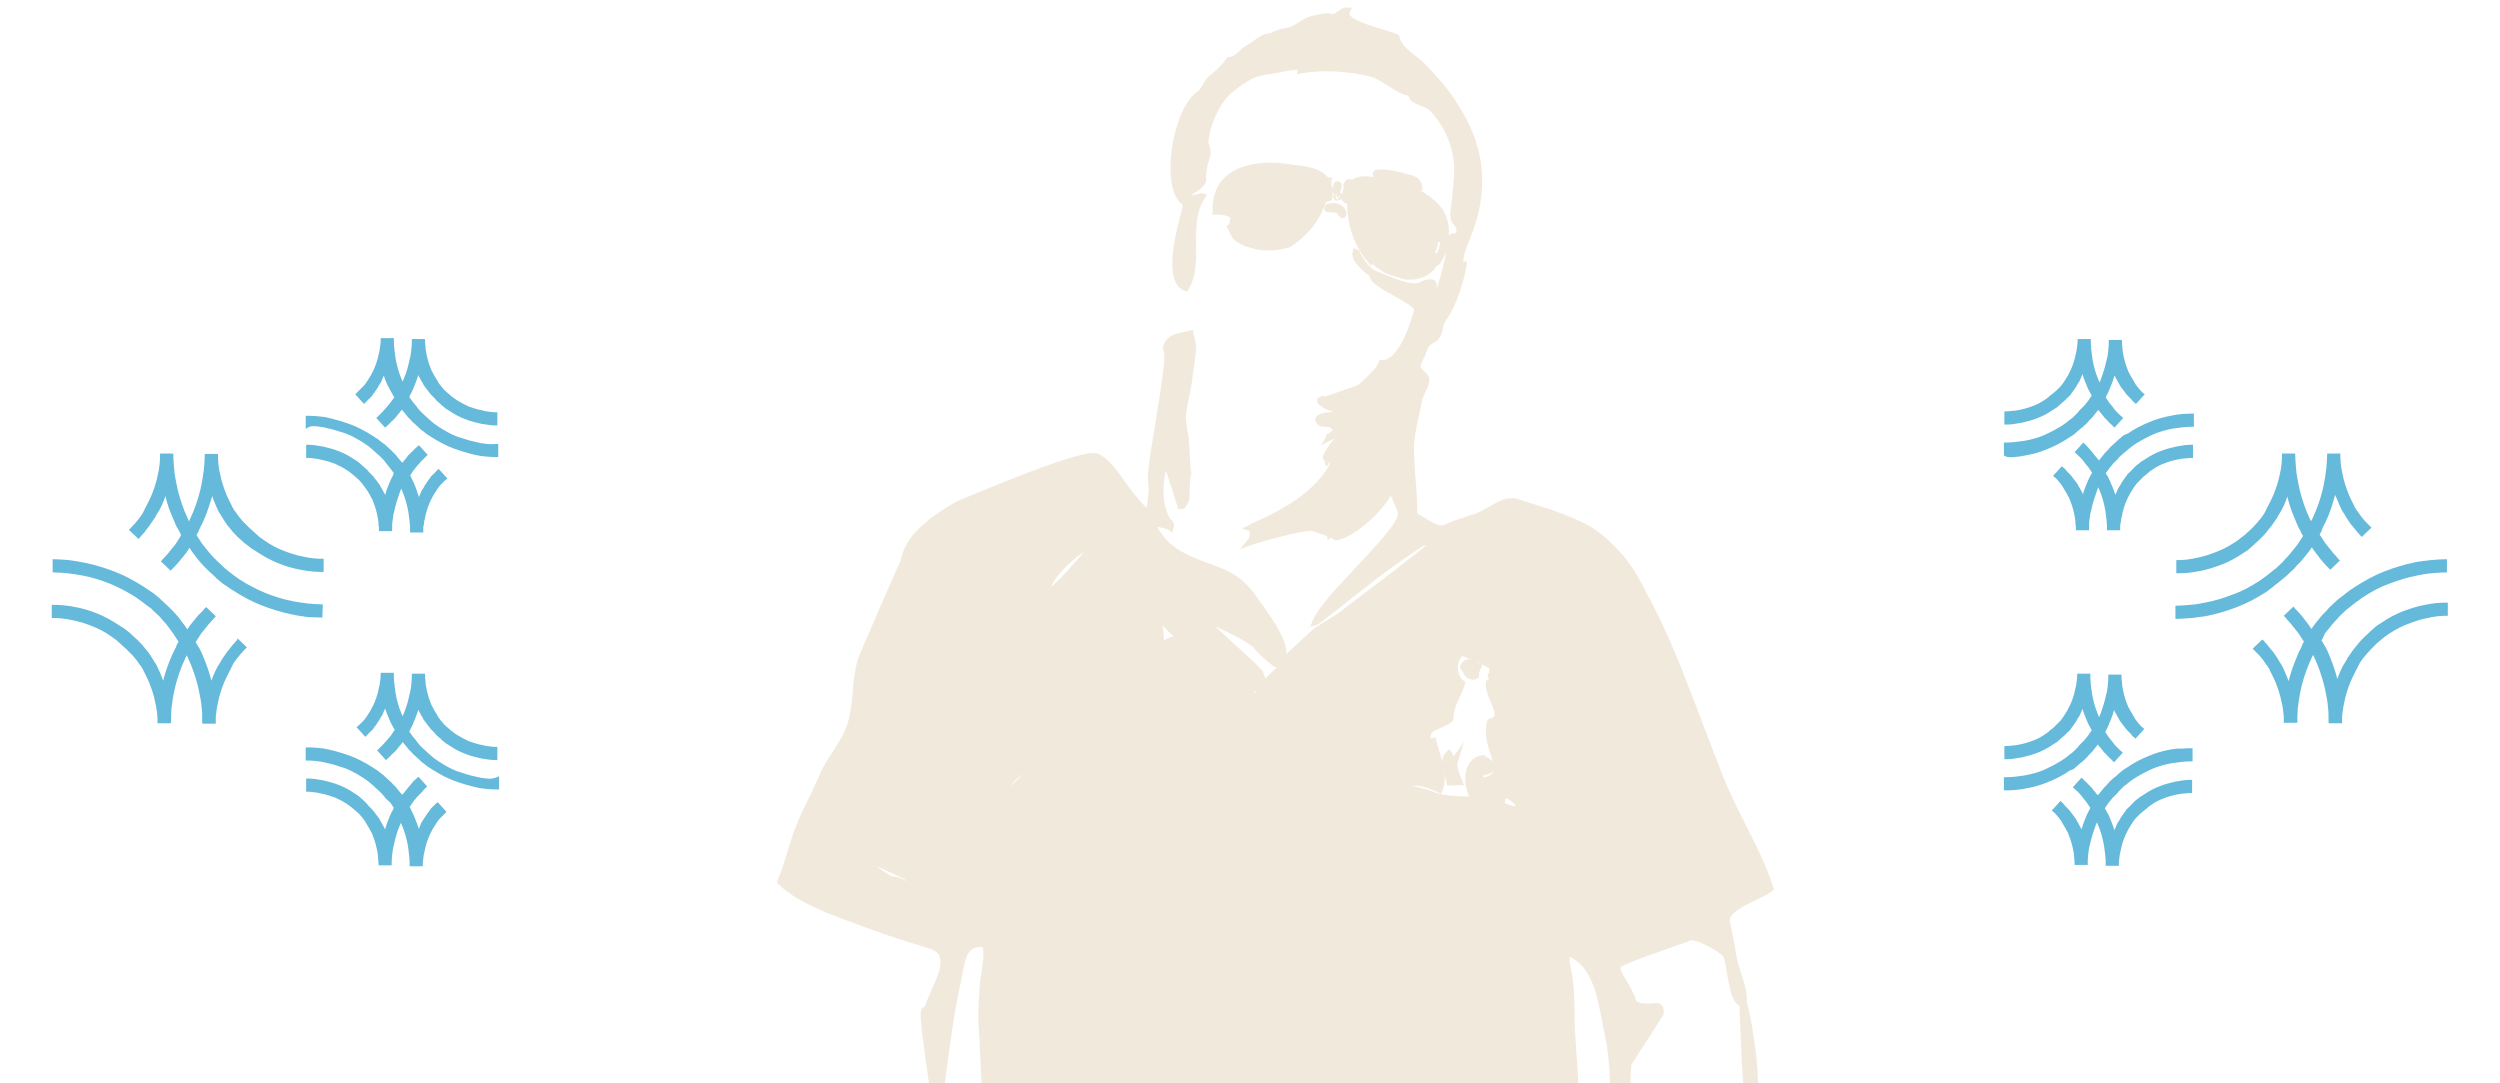 <?xml version="1.0" encoding="UTF-8"?> <svg xmlns="http://www.w3.org/2000/svg" xmlns:xlink="http://www.w3.org/1999/xlink" version="1.1" id="Livello_1" x="0px" y="0px" viewBox="0 0 570 247" style="enable-background:new 0 0 570 247;" xml:space="preserve"> <style type="text/css"> .st0{clip-path:url(#SVGID_00000091711980136387887970000010297297527314680502_);} .st1{fill:#F1E9DC;} .st2{fill:#65B9DA;} </style> <g id="Livello_3"> <g> <g> <g> <g> <g> <g> <g> <defs> <rect id="SVGID_1_" x="155.5" y="0" width="280" height="247"></rect> </defs> <clipPath id="SVGID_00000060732708787858236480000006096957646210615941_"> <use xlink:href="#SVGID_1_" style="overflow:visible;"></use> </clipPath> <g style="clip-path:url(#SVGID_00000060732708787858236480000006096957646210615941_);"> <path class="st1" d="M303.6,41.4l0.1-0.9h-0.8c-0.1-0.1-0.2-0.2-0.4-0.3c-1.6-1.9-4.7-2.3-7.4-2.6 c-0.4-0.1-0.9-0.1-1.3-0.2c-6.2-0.9-11.3,0.2-14.3,2.8c-2.1,1.9-3.1,4.5-3,7.8v0.3l-0.2,0.6h0.2V49l0.3-0.1h0.6 c1.7,0,2.7,0.4,3.1,0.7v0.2c-0.1,0.5-0.2,1.2-0.3,1.4l-0.6,0.3l0.4,0.8c0.1,0.2,0.3,0.5,0.4,0.8c0.2,0.5,0.5,1,0.8,1.4 l0.2,0.2c1.5,1.1,2.1,1.4,5.2,2.2h0.2c0.2,0,0.4,0,0.6,0.1c1.1,0.1,3.1,0.3,5.8-0.4c0.3-0.1,0.5-0.1,0.8-0.2l0.2-0.1 c4.1-2.7,6.7-6,8.1-10.2c0.3-0.1,0.6-0.2,0.9-0.3l0.4-0.1l0.1-0.4c0.2-0.6,0.2-1.1,0.1-1.6c0,0.1,0,0.1,0.1,0.2 c0.1,0.1,0.2,0.2,0.3,0.3c-0.1,0.1-0.2,0.3-0.2,0.5c0,0.3,0.1,0.5,0.2,0.7l0.3,0.3h0.5c0.2,0,0.3,0,0.4-0.1 c0.5-0.1,0.7-0.4,0.7-0.8c0-0.4-0.2-0.8-0.6-0.9c0.1-0.2,0.2-0.5,0.2-0.6c0.1-0.3,0.2-0.6,0.2-1c0-0.3-0.1-0.5-0.3-0.7 c-0.2-0.2-0.4-0.3-0.7-0.3c-0.7,0-0.9,0.7-1.1,1.5c0,0.1-0.1,0.2-0.1,0.4c0-0.1,0-0.1,0-0.2 C303.6,42.5,303.5,42.1,303.6,41.4z M305,42.9L305,42.9L305,42.9L305,42.9z M304.8,44.6C304.7,44.7,304.7,44.7,304.8,44.6 L304.8,44.6h-0.3l0,0c0-0.1,0-0.2,0.1-0.3l0,0c0.1,0,0.1,0,0.2,0v0.1L304.8,44.6z M304.5,44.7h0.2c0,0.1,0.1,0.1,0.1,0.2 c0,0,0.2,0,0.3,0v0.6C304.7,45.3,304.4,45,304.5,44.7z M305.2,45.3v-0.5c0.1,0,0.1,0,0.1-0.1h0.2 C305.5,45,305.3,45.2,305.2,45.3z M304.6,42.8L304.6,42.8h-0.1H304.6z"></path> <path class="st1" d="M302,47.8c0.2,0.6,0.7,0.6,1.3,0.6c0.3,0,1.3,0,1.5,0.2c0.1,0.1,0.3,0.3,0.4,0.5 c0.2,0.3,0.4,0.6,0.8,0.6h0.3l0,0c0.3-0.1,0.5-0.2,0.6-0.5c0.1-0.2,0.2-0.5,0.1-0.8c-0.2-0.7-0.6-1.2-1.2-1.6 c-1-0.6-2.3-0.6-3.2-0.3C302.1,46.7,301.8,47.2,302,47.8z"></path> <path class="st1" d="M331.4,172.5c-0.1-0.3-0.2-0.6-0.4-0.9l-0.6-0.8l-0.7,0.7c-1.4,1.5-0.8,3.5-0.3,5.3 c0.2,0.8,0.5,1.6,0.5,2.3h1.6c0.1-0.1,0.8-0.1,1.1-0.1l1.2,0.1l-0.4-1.1c-0.1-0.4-0.3-0.8-0.5-1.2c-0.4-1.1-0.8-2-0.5-3.1 l1.4-4.6L331.4,172.5C331.4,172.6,331.4,172.5,331.4,172.5z"></path> <path class="st1" d="M208.5,324.9c0.6-0.8,1.1-1.6,1.8-2.1c0.7-0.2,1.1-0.6,1.5-1c0.1-0.1,0.1-0.1,0.2-0.2 c0.5-0.1,1.1-0.3,1.5-0.8c0.8-0.4,3.3-1.6,4.6-2.7l0.5-0.1c1.5-0.4,3.2-0.1,4.9,0.2l1.2,0.2c1.1,0.2,1.8,0.3,3,0.6 c0.8,1.3,3.4,2.4,7.7,3.9c0.6,0.2,1.2,0.4,1.5,0.5c3.2,1.3,6.6,2.5,10.1,3.6c9.3,2.8,19.1,4.4,28.6,5.9l0.6,0.1 c1.4,0.2,2.8,0.5,4.2,0.8c3.6,0.7,7.3,1.4,10.8,1.4c1.1,0,2.2-0.1,3.2-0.1c2.6-0.2,5-0.3,8.5,0.7c1.1,0.3,2.5,0.5,3.8,0.6 c0.7,0.1,1.3,0.1,1.7,0.2c1.5,0.3,9-0.7,11.5-2.2c1.2-0.7,4.4-1,6-1.1h0.3c1.1-0.1,2.3-0.3,3.5-0.5 c1.8-0.3,3.6-0.7,5.3-0.5c0.2,0.1,0.5,0.1,1.8-0.2c2.2-0.6,7.3-2.4,19.6-7.3l0.1-0.1c1.8-0.7,3.2-1.6,4.9-2.8l0.3-0.2v-0.4 c0-0.2,0-0.4,0.1-0.5h0.1c0.5,0,1.4,0.1,2.2-0.8l0.9-1.1l-0.6-0.1c0.3-1,0.9-3,1.3-4.2c0.6-1.8,0.9-2.9,1-3.2 c0.6-3.1-0.1-5.8-0.7-8.4c-0.4-1.6-0.8-3.3-0.9-5.1c-0.3-4.5-1.1-9.3-1.7-12.5c-0.3-1.8-0.9-3.8-1.4-5.9 c-1.2-4.5-2.4-9.2-2.1-13.2c0.7-7.9,0.2-15.9-0.3-23.6c-0.2-2.5-0.3-5-0.5-7.6c-0.1-1.4-0.1-2.8-0.1-4.2 c0-2.5-0.1-5.1-0.4-7.6c-0.1-0.5-0.2-1.1-0.3-1.7c-0.2-1-0.6-3.1-0.4-3.4c0,0,0.3,0,1,0.5c4.3,2.8,5.4,8.9,6.4,14.3 c0.2,1,0.4,2,0.6,3c1.7,8.1,1.3,16.8,0.8,23.6c-0.9,11-1.1,20.1-0.6,28.4l0.2,3.1c0.2,3.5,0.4,7.2,0.6,10.8 c0,0.7,0.1,1.3,0.1,2c0.1,1.7,0.3,3.4,0.3,5c0,0.3-0.1,0.9-0.2,1.5c-0.2,1.6-0.5,3.4,0.2,4.5l0.3,0.4h0.5 c0.3,0,0.8-0.2,1.3-0.8c2-2.9,1.5-15,1.2-16c-0.3-0.9-0.2-6-0.1-9c0.1-2.8,0.1-4.2,0-5c0.9-5.9,1.6-24,1.5-26.8 c-0.2-4.5-0.4-13.6,0-15c0.2-0.4,2.5-3.9,4.1-6.4c1.7-2.7,2.6-4,2.9-4.5c0.5-0.5,0.3-1.6,0.3-1.6c-0.1-0.8-0.6-1.4-1.3-1.5 h-0.3c-4.5,0.4-4.7-0.4-4.8-1c-0.1-0.4-0.2-0.9-0.6-1.3c-0.1-0.5-0.5-1.1-1.1-2.2c-0.5-0.9-2-3.1-1.7-3.7 c1.4-1,9.9-3.9,13.6-5.2c1.2-0.4,1.9-0.7,2.4-0.9l0,0c1.2-0.3,6.2,2.3,7.4,3.7c0.3,0.4,0.6,2.1,0.8,3.6 c0.6,3.5,1.2,6.9,2.9,7.6c0.1,2.3,0.6,19.5,1.5,23.6c-0.3,0.4-0.5,0.9-0.7,1.6c-0.3,0.8-0.6,1.8-1.1,2.3l-0.2,0.2v0.3 c-0.8,28.4-6.4,38.3-8.3,41.5c-0.3,0.5-0.5,0.8-0.6,1.1c0,0.1-0.1,0.1-0.1,0.2c-0.1-0.2-0.2-0.5-0.3-0.7 c-0.3-0.6-0.4-1-0.9-1.1L385,298l-0.2,0.9c-0.1,0.4,0,1.8,0.2,5.2c0.1,2.5,0.3,6.3,0.2,6.8v0.1 c-3.6,15.8-6.7,25.3-13.3,30.1c-1.7,1.2-0.3,9.6-0.2,9.6l0.2,0.6l1.5,0.1v-0.9c0-0.4,1.1-1.5,1.6-2s0.9-0.9,1.2-1.3 c1.5-2.4,2.8-5.2,4-8c0.5-1.2,1.1-2.4,1.6-3.5c4.1-8.6,6.8-15.2,8.3-23.8c1.2-7,3.1-13.9,5-20.6c3-10.7,6.1-21.8,6.1-33.4 c0-0.1,0-0.1,0-0.2l0,0l-0.1-2.6l0,0c0-1.2-0.1-2.3-0.1-3.5c-0.1-3.7-0.2-7.3-0.6-11.1c-0.1-1-1.1-8.6-2-11.4h0.1l-0.2-0.6 v-0.3c0-2.1-0.6-4.2-1.3-6.2c-0.4-1.4-0.9-2.7-1.1-4.1c-0.4-2.6-0.9-5.1-1.5-7.7c-0.4-1.9,3-3.6,5.8-4.9 c1.6-0.8,3-1.4,3.9-2.2l0.4-0.3l-0.2-0.5c-1.6-5.1-4.1-9.9-6.4-14.5c-1.8-3.5-3.6-7.2-5.1-10.9c-1.5-3.9-3-7.8-4.5-11.7 c-3-8-6.1-16.2-9.8-24c-1.1-2.3-2.3-4.5-3.4-6.6c-0.5-0.9-0.9-1.8-1.4-2.6c-3-5.7-8.1-10.1-10.7-11.7 c-4-2.4-8.8-3.9-13.4-5.4c-1.1-0.3-2.2-0.7-3.2-1c-2.6-0.9-4.8,0.4-7,1.7c-1,0.6-2.1,1.2-3.2,1.6c-0.7,0.2-1.4,0.4-2.1,0.7 c-1.6,0.5-3.3,1-4.9,1.8c-1,0.5-3-0.8-4.5-1.7c-0.5-0.3-1-0.6-1.5-0.9c-0.1-0.8-0.1-1.6-0.1-2.4c-0.1-1.3-0.1-2.7-0.2-3.9 c-0.3-2.6-0.4-5.2-0.5-7.4c-0.1-3.3,0.5-5.9,1.2-9c0.2-1.1,0.5-2.2,0.7-3.4c0.1-0.3,0.4-0.9,0.6-1.4 c0.7-1.4,1.7-3.3,0.2-4.6c-1.5-1.3-1.5-1.3-0.4-3.5c0.2-0.4,0.4-0.8,0.5-1.2c0.3-0.9,0.6-1.5,1.4-2c1-0.4,1.7-1.1,2.1-2.2 c0.1-0.5,0.2-0.9,0.3-1.3c0.1-0.7,0.2-1.1,0.8-1.9c2.5-3.5,4-9.2,4.6-12.3l0.1-0.9l-0.8-0.1c-0.1-0.3-0.1-1.3,1.3-4.8 c1.8-4.3,2.7-8,2.9-12.2c0.4-8.7-3-15.1-6.5-20.3c-1.9-2.8-4.1-5.2-6.1-7.3c-0.7-0.8-1.6-1.5-2.5-2.2 c-1.7-1.3-3.4-2.7-3.7-4.3L319,8.1l-0.3-0.2c-0.7-0.4-2-0.7-3.5-1.2c-2.6-0.8-6.9-2.1-7.5-3.4c-0.1-0.1-0.1-0.2,0-0.4 l0.5-1.1L307,1.7c-0.7,0-1.3,0.4-2,0.9c-0.4,0.3-1.1,0.7-1.3,0.7c-0.8-0.7-3.9,0.2-4.8,0.4c-1.3,0.4-2.1,0.9-2.8,1.4 c-0.6,0.4-1.1,0.7-1.8,1c-0.4,0.1-0.8,0.2-1.3,0.3c-1.1,0.3-2.4,0.5-3.3,1.2c-1.3-0.2-2.9,1-4.3,2 c-0.4,0.3-0.8,0.6-1.1,0.7c-0.7,0.4-1.2,0.8-1.7,1.3c-0.7,0.7-1.4,1.3-2.3,1.4h-0.4l-0.2,0.3c-0.9,1.3-2.4,2.8-4,4 c-0.7,0.6-1.1,1.4-1.5,2c-0.3,0.6-0.6,1.2-1.1,1.5c-3.9,2.5-6.5,11.8-6.2,18.5c0.1,3.6,1.1,6.2,2.8,7.5 c-0.1,0.4-0.2,0.8-0.3,1.3c-1.4,5.3-4.3,16.3,0.7,18.2l0.6,0.2l0.3-0.6c1.8-3,1.8-6.7,1.7-10.2c0-3.7,0-7.5,1.9-10.4 l0.6-0.9l-1-0.3c-0.3-0.1-0.6,0-1.4,0.2c-0.3,0.1-0.8,0.2-1.2,0.3c0.3-0.4,0.7-0.6,1.2-0.9c0.7-0.5,1.5-1,2.1-2.1l0.1-0.2 v-0.3c-0.1-1.7,0.3-3.7,0.8-5s0.1-2.3-0.1-3c-0.1-0.3-0.2-0.5-0.2-0.7c0.3-3.7,2.5-9,5.6-11.5c2.2-1.7,4.5-3.5,7.2-3.8 c0.9-0.1,1.9-0.3,3-0.5c1.5-0.3,3.3-0.7,4.6-0.7l-0.2,1l1.1-0.2c4.8-0.8,10.4-0.5,15.4,0.7c1.4,0.3,2.9,1.3,4.3,2.2 c1.6,1,3.1,2,4.6,2.2c0.3,1.4,1.8,1.9,3,2.4c0.7,0.2,1.3,0.5,1.7,0.8c3,3,5.1,7.2,5.6,11.5c0.4,2.8-0.1,6.3-0.4,9.3 c-0.1,0.8-0.2,1.6-0.3,2.4c-0.2,1.9,0.4,2.7,0.9,3.2c0.3,0.4,0.6,0.7,0.4,1.6c0,0.1,0,0.1,0,0.1c-0.1,0-0.3,0.1-0.5,0.1 c-0.4,0-0.9,0.1-1.2,0.5l0,0l0,0l0,0c0.3-2.8-0.7-5.5-2.5-7.3c-0.1-0.1-0.2-0.2-0.3-0.3c-0.2-0.2-0.4-0.3-0.6-0.5 c-0.4-0.3-0.8-0.8-1.4-1.1l0,0c-0.6-0.4-1.2-0.8-1.9-1.2l0.8,0.2l-0.2-1.3c-0.3-1.7-1.9-2.1-2.5-2.3l-0.8-0.2l0,0l0,0 c-1.5-0.4-4.5-1.3-6.7-1H314c-0.5,0-1,0.4-1,0.9c0,0.3,0.1,0.6,0.3,0.8c-0.3,0-0.5-0.1-0.7-0.1c-1.3-0.2-2.8-0.2-4.2,0.6 c-0.1,0-0.1,0-0.2,0c-0.4-0.1-1.2-0.2-1.6,0.5l-0.5,1.1h0.4c0,0.1-0.1,0.1-0.1,0.2c-0.3,0.7-0.3,1.3-0.4,1.9 c0,0.2,0,0.4-0.1,0.6v0.3l0.2,0.3c0.2,0.4,0.6,0.5,0.9,0.6c0,0,0,0,0.1,0c0.2,5.3,1.7,9.6,4.5,13l1.1,1.3l0.1-0.6 c0.9,0.8,2.1,1.6,2.9,2.1c0.6,0.3,2,0.7,3.5,1.2c0.4,0.1,0.7,0.2,0.8,0.2l0.2,0.1c1,0.1,2.2,0.1,3.3-0.2 c1.3-0.3,2.5-1,3.3-1.9c0.3-0.2,0.5-0.5,0.5-0.8l0.2-0.1c0.9-0.4,1.3-1.3,1.7-2.1l0.1-0.2c0.1-0.2,0.2-0.5,0.4-0.7 c-0.5,2.4-1.1,4.8-1.8,7.2c-0.1,0.3-0.2,0.7-0.3,1c0-0.5,0-1-0.1-1.4l-0.1-0.3c-0.7-0.8-2-0.7-4,0.3h-0.1 c-1.9,0.5-5.6-1.1-7.8-2c-0.8-0.4-1.5-0.6-2-0.8l-0.4-0.3c-1.3-0.8-2.7-3.1-3.1-4l-0.1-0.3l-1.3-0.5l-0.2,0.9 c-0.1,0.5-0.6,2,3.8,5.4c0.3,1.6,2.8,3,5.7,4.6c1.5,0.8,4.3,2.4,4.5,3.1c-2,7.8-5.1,11.7-7.2,11.5l-0.7-0.1l-0.2,0.7 c-0.3,1.1-3.2,3.9-4.7,5.1c-0.7,0.3-5.1,1.8-7.5,2.6c-0.4-0.2-0.9-0.1-1.4,0.2l-0.3,0.2l-0.1,0.3c-0.1,0.6,0.2,1.1,1,1.6 c0.5,0.4,1.6,0.9,2.7,1.2c-0.3,0.1-0.7,0.1-1,0.1c-1.2,0.1-2.3,0.3-2.9,1l-0.2,0.2v0.2c-0.1,0.6,0.2,1,0.4,1.3 c0.6,0.7,1.8,0.6,2.4,0.6c0.1,0,0.3,0.1,0.5,0.1c0.1,0.2,0.3,0.4,0.7,0.6h0.1c-0.2,0.2-0.4,0.3-0.5,0.4 c-0.3,0.2-0.5,0.4-0.7,0.5l-0.6,0.3l0.2,0.3l-1.2,2l2.4-1.2l0.4-0.2V100c0.1,0,0.2-0.1,0.3-0.1c-1.4,1.7-2.9,3.9-2.7,4.6 l0.2,0.5h0.2l0.2,1.1l0.6,0.1l0.1-0.7v-0.1h0.3c0,0.3,0,0.5-0.2,0.8c-4,7-13,11.1-16.8,12.8c-0.5,0.2-0.9,0.4-1.2,0.6 l-1.8,0.9l1.7,0.6c0.1,0.4,0,1.5-0.3,1.8l-1.9,2.3l2.8-1c1.8-0.6,12.2-3.6,13.9-3.1l0.1,0.1l0.3,0.1c1,0.3,2.3,0.7,2.8,1 l0.1,0.8l0.9-0.5c0.2,0.2,0.4,0.4,0.6,0.5c2,0.7,9.5-4.3,12.9-10.1c0.2,0.4,0.4,0.9,0.6,1.4c0.5,1,1,2.1,1,2.7 c0.3,1.8-5.2,7.6-9.6,12.3c-4.5,4.8-8.7,9.3-9.8,12.1l-0.6,1.4l1.5-0.4c0.3-0.1,0.6-0.3,4.3-3.2c5-4,13.3-10.6,20.1-14.9 c0.2,0,0.4-0.1,0.6-0.1c-3.3,2.8-11,8.6-14.7,11.4c-1.8,1.4-3.3,2.5-3.8,2.9c-1.6,1.3-3.1,2.2-4.6,3.1 c-0.9,0.6-1.7,1.1-2.5,1.6c-0.6,0.5-3,2.7-6.3,5.8c0-0.4,0-0.9-0.1-1.4c-0.7-3.2-3.1-6.5-5.1-9.4c-0.5-0.7-1-1.4-1.5-2.1 c-3.4-5-6.8-6.2-10.1-7.4l-0.5-0.2c-8.5-3-10.1-5.1-12.2-8.5c0.1,0.1,0.3,0.1,0.4,0.1c0.7,0.1,1.9,0.4,2.2,0.6l0.9,0.6 l0.3-1.1c0.3-1.1-0.4-1.7-0.7-1.9c-0.1-0.1-0.2-0.1-0.1-0.1c-2.1-3.5-1.6-8.4-1-11c0.1,0.2,0.2,0.5,0.3,0.8 c0.8,2.4,2.2,6.8,2.3,7.2l0.1,0.4v0.3l0.8,0.1c0.3,0,0.5-0.1,0.6-0.2h0.2l0.2-0.3c0.1-0.2,0.8-1.1,0.9-1.9v-0.1 c0-1.2,0.1-4.4,0.3-5.3l0.2-0.8h-0.2c-0.1-0.7-0.1-2.1-0.2-3.2c-0.2-4-0.3-5.2-0.5-5.7c-0.1-0.6-0.4-2.6-0.4-3.2 c-0.1-1.1,0.3-2.9,0.7-4.8c0.3-1.3,0.5-2.6,0.7-3.8c0.1-1,0.2-2,0.4-3c0.2-1.4,0.3-2.7,0.5-3.8c0.2-1.1-0.1-1.9-0.3-2.8 c-0.1-0.4-0.2-0.8-0.3-1.2l-0.1-0.8l-0.8,0.2c-0.3,0.1-0.6,0.1-0.8,0.2c-2.1,0.4-4.5,0.8-5.2,3.4l-0.1,0.3l0.1,0.3 c0.4,0.9,0.3,3.3-0.3,7.2c-0.1,0.4-0.1,0.6-0.1,0.7c0,0.4-0.4,2.7-0.8,5.3c-0.9,5.6-2.2,13.3-2.3,15.7l0,0 c0,0.5,0,1.1,0.1,1.6c0.1,0.6,0.1,1.2,0.1,1.8c-0.1,1-0.3,3.2-0.5,3.8c0,0,0,0,0,0.1c-2.2-2.2-3.9-4.5-5.2-6.4 c-0.6-0.9-1.2-1.7-1.8-2.4c-1-1.3-2.1-2.5-3.6-3.3l-0.3-0.2h-0.1c-1.1-0.6-4.9-0.7-32.2,10.8 c-11.1,6.1-12.3,11.1-12.8,13.3c-0.1,0.3-0.1,0.5-0.2,0.6c-0.9,1.8-3.7,8.3-6,13.6c-1.3,3.1-2.5,5.8-2.9,6.7 c-1.3,2.8-1.6,6.1-1.9,9.3c-0.2,2.5-0.5,5.1-1.2,7.3c-0.8,2.4-2,4.2-3.2,6.1c-1.1,1.6-2.2,3.3-3.1,5.4 c-0.8,1.8-1.6,3.5-2.4,5.2c-1.1,2.2-2.2,4.4-3.1,6.8c-0.7,1.7-1.2,3.5-1.7,5.1c-0.7,2.2-1.4,4.6-2.4,7l-0.2,0.5l0.4,0.4 c3.7,3.7,10.1,6.2,14.8,8l0.6,0.2c6,2.3,11.8,4.3,17.5,6c2.5,0.7,3.3,1.1,3.8,2.2c0.6,1.9-0.1,3.6-0.8,5.4 c-0.1,0.3-0.2,0.5-0.3,0.7l-0.1,0.2c-1.2,2.8-1.9,4.3-2.1,5.2l-0.4,0.2c-0.9,0.5-1,1.3,1.2,16.6c0.6,3.8,1.1,7.4,1.1,8.5 l0,0l-0.2,1.3l1-0.1c0.1,0,0.1,0,0.2,0c0.3-0.1,0.6-0.4,0.6-1.1l0,0c0.3-2.5,0.7-5.1,1-7.7c1-7.7,2-15.8,3.7-23.5 c0.1-0.7,0.3-1.4,0.4-2c0.7-3.8,1.2-5.9,4.5-5.8c0.5,1.3,0,4.3-0.3,6.2c-0.1,0.9-0.3,1.7-0.3,2.2l-0.1,1.7 c-0.2,2.4-0.3,4.9-0.2,7.4c0.2,2.6,0.3,5.2,0.4,7.8c0.2,3.4,0.3,7,0.6,10.5c0.1,1.6,0.4,3.4,0.7,5.2 c0.6,3.4,1.1,6.9,0.5,9.9c-0.1,0.4-0.2,0.8-0.3,1.2c-0.5,2.4-1,4.2,0.1,7.1c0.6,1.5,0.4,2.8,0.1,4.3 c-0.2,0.9-0.3,1.9-0.3,3c0,0.9,0.1,1.7,0.2,2.4c0.3,1.8,0.4,2.9-1,4.2c-2,1.9-3.2,4.5-3.3,7v0.2c-0.7,1.8,0.2,6.8,0.3,7.1 c1.3,3.2,0.5,8-1.8,11.4c-5.1-5.4-4.2-25.7-3.8-35.7c0.1-2.9,0.2-5.1,0.2-6.2c0-0.3,0-0.7,0-1.2c0-1.8,0-3.8-1.1-4.6 l-0.6-0.5l-0.4,0.8c-0.5,0.9-0.5,2.7-0.4,5.7c0,1.7,0.1,4.6-0.2,5.3h-0.4l-0.1,0.6c-0.2,0.7,0.1,5.3,0.6,15.7 c0.3,5.3,0.6,11.6,0.7,15.1c-0.5-0.2-1.2-0.2-2.1-0.1l-0.8,0.1l0.1,0.8c0,0.3,0.2,0.6,0.3,0.8l-0.9-0.1l0.2,0.9 c-0.4,0-0.7,0.1-0.9,0.4c-0.1,0.2-0.2,0.4-0.2,0.6l-2.1-0.1l-0.1,0.9h-0.2 M207.9,316.5v-1.1c0.1,0,0.3,0,0.5,0 c0.3-0.1,0.7-0.3,0.8-1l0.2-0.7c0,0.1,0.1,0.2,0.1,0.3c0.2,0.4,0.7,0.6,1.1,0.5l0.7-0.1v-0.6c0.4,0.3,0.8,0.4,1.2,0.5 s0.6,0.1,0.7,0.5c-0.3,0-0.9-0.1-1.1,0.4c-0.4,0.7,0.1,1.2,1.4,2.5l0.3,0.3h0.4h0.1c-0.8,0.5-1.6,0.9-1.9,1l-1.8-0.1 l0.2,0.9l0,0c-0.6,0.1-1,0.4-1.4,0.6c-0.5,0.3-0.6,0.4-0.9,0.3l-0.5-0.2v-0.1c0-0.3-0.1-0.6,0-0.9l0.1-0.5l-0.5-0.3 c-0.1,0-0.1-0.1-0.1-0.1 M208.2,313.8v0.2l-0.3-0.1C207.9,313.8,208,313.8,208.2,313.8z M207.2,315.7v-0.4l0.3,0.1 C207.4,315.5,207.3,315.6,207.2,315.7z M324.6,59.4L324.6,59.4c0.1,0,0.2,0,0.2,0C324.7,59.4,324.6,59.4,324.6,59.4z M327.9,55.2c0.2,0,0.3,0,0.5,0c-0.2,1-0.4,1.8-0.8,2.5c-0.1,0-0.3,0-0.5-0.1C327.6,57,327.8,56,327.9,55.2z M339.4,154.6 c0,0.1,0.1,0.1,0.1,0.2c-0.1,0.1-0.3,0.2-0.5,0.3l-0.2,0.2v0.3c-0.2,1.5,0.5,3.1,1.1,4.5c0.5,1.2,1.1,2.5,0.8,3.1 c-0.1,0.3-0.5,0.5-1.1,0.7l-0.4,0.1l-0.1,0.4c-0.8,2.6,0,5.2,0.7,7.4c0.2,0.6,0.4,1.2,0.5,1.8c-0.3-0.3-0.7-0.6-1-0.8 c-0.2-0.1-0.4-0.2-0.6-0.4l-0.3-0.2h-0.3c-1.5,0.1-2.6,0.9-3.3,2.2c-1.2,2.2-0.8,5.3,0.2,7.2c-0.2,0-0.4,0-0.5,0 c-2.5-0.1-5.1-0.1-7.2-0.9c-1.6-0.6-3.6-1.2-5.3-1.5c1.4-0.3,3.9,0.5,5.8,1.4l0.8,0.4l0.3-0.8c1.1-2.6,0.2-5.9-0.7-8.8 c-0.3-0.9-0.5-1.8-0.7-2.5l-0.2-0.8l-0.8,0.2c-0.1,0-0.2,0.1-0.3,0.1c-0.2-1.4,0.7-1.8,2.4-2.5c0.9-0.4,1.9-0.8,2.6-1.5 l0.2-0.2v-0.3c0-1.8,0.6-3.3,1.4-4.9c0.4-0.9,0.9-1.9,1.2-3l0.1-0.5l-0.4-0.3c-0.8-0.6-1.2-1.6-1.3-2.7 c-0.1-1.1,0.3-2.1,0.9-2.9c0.7,0.2,1.4,0.5,2.3,0.8c-0.4-0.1-0.8-0.2-1.3,0c-0.6,0.2-1,0.6-1.3,1.3l-0.2,0.5l0.3,0.4 c0.1,0.2,0.3,0.4,0.4,0.6c0.4,0.7,1.2,2.1,2.8,1.7c0.1,0,0.3-0.1,0.4-0.2l0.5-0.2v-0.6c0-0.5,0.1-0.8,0.3-1.2 c0.1-0.1,0.1-0.3,0.2-0.4l0.3-0.7l-1-0.5c-0.2-0.1-0.4-0.2-0.5-0.3c1.1,0.5,2.3,1.1,3.4,1.8l-0.3-0.1l-0.1,1 C339,153.9,339.2,154.3,339.4,154.6z M340.2,176.3c-0.3,0.5-1,0.8-2.1,1c0-0.2,0.2-0.5,0.3-0.6c1.1-0.1,1.7-0.5,2-1 C340.4,175.9,340.3,176.1,340.2,176.3z M343.2,182.4c0-0.3,0.1-0.4,0.1-0.4l0,0c0.4-0.1,1.9,1.1,2.3,1.7l0,0 c-0.3,0.2-1.2,0-2.5-0.6L343.2,182.4z M255.4,311.7c2.9,0.8,9.2,2.4,11.4,2.9c-3.2-0.6-6.6-1.2-9.6-1.8 c-0.8-0.2-1.5-0.3-2.2-0.4c0.1-0.1,0.2-0.2,0.3-0.3L255.4,311.7L255.4,311.7z M267.8,314.8c0.7,0.1,1.3,0.2,2,0.2 c1.7,0.2,3.3,0.3,5,0.9c0.1,0,0.3,0.1,0.4,0.2C273.2,315.8,270.6,315.3,267.8,314.8z M242.9,310.3L242.9,310.3 c-1.8,0.3-4-1.3-6.1-2.9c-0.2-0.1-0.3-0.2-0.5-0.4c4.2,1.7,7.4,2.9,9.9,3.7C244.2,310.3,243.3,310.2,242.9,310.3z M230.2,179.3c1.1-1.2,2.1-2.2,2.9-2.8C232.5,177.4,231.4,178.4,230.2,179.3z M228.7,303.9c-0.5-0.2-1-0.4-1.5-0.6 c0.1,0.1,0.3,0.1,0.4,0.2C228,303.6,228.3,303.7,228.7,303.9z M239.6,133.8c0.6-1.4,2.2-3.5,4.4-5.5 c1.2-1.1,2.2-1.9,3.1-2.4C244.9,128.5,241.4,132.5,239.6,133.8z M251.2,137c0.3-1.3,0.8-2.9,1.2-4.4 C252,134,251.6,135.6,251.2,137z M267.6,145.1c-0.6,0.1-1.4,0.3-2.2,1c-0.1-1.3-0.1-2.5-0.4-3.5 C266,143.6,266.9,144.5,267.6,145.1z M286.5,157.9c-0.1,0.1-0.1,0.1-0.2,0.2c-0.2-0.2-0.4-0.5-0.6-0.8 C286,157.6,286.2,157.8,286.5,157.9z M279.2,144.8c-0.8-0.7-1.5-1.4-2.1-1.9c2.6,0.9,7.8,3.8,8.5,4.6l0.1-0.1 c0.9,1.6,4.7,4.6,4.8,4.6l0.6,0.2c-1,0.9-1.9,1.8-2.6,2.5c-0.4-1.3-0.6-1.7-0.8-1.9C286.9,151.8,284.8,149.9,279.2,144.8z M340.6,312l-0.6,0.1V312C340.2,312,340.4,312,340.6,312z M207,200.9c-0.3-0.1-0.7-0.2-1-0.4c-1-0.4-1.9-0.7-2.7-0.7 c-0.6-0.3-2.2-1.4-3.7-2.4c0.4,0.2,0.9,0.4,1.6,0.7C202.8,198.8,205.3,199.9,207,200.9z M303,105.9l0.2-0.4l0,0 c0,0.1,0,0.2,0,0.3L303,105.9z M210.9,313.7c-0.1,0.2-0.4,0.2-0.5,0.2l0.1-0.2h0.1l0,0l0,0l0,0c0-0.2,0-0.4,0-0.5l0,0l0,0 l0,0h-0.1V313c0.1,0,0.2,0,0.2,0c0.1,0.2,0.2,0.4,0.3,0.5C211,313.5,210.9,313.6,210.9,313.7z"></path> </g> </g> </g> </g> </g> </g> </g> </g> <g> <path class="st2" d="M73.5,140.8L73.5,140.8l0.1-3c-1.1,0-2.2-0.1-3.4-0.2c-1.4-0.2-2.4-0.3-3.3-0.5c-2.2-0.4-4.4-1.1-6.4-1.9 c-1.9-0.8-3.9-1.8-5.9-3.1l-1.4-1c-0.3-0.2-0.6-0.5-0.9-0.7l-1-0.8c-0.1-0.1-0.3-0.3-0.4-0.4l-1.4-1.3c-0.3-0.3-0.6-0.6-0.9-0.9 l-0.9-1c-0.1-0.1-0.2-0.3-0.3-0.4l-1.3-1.6l-1.1-1.7c-0.1-0.1-0.1-0.2-0.2-0.3c0.2-0.3,0.3-0.6,0.5-0.9l0.1-0.3 c0.2-0.4,0.4-0.9,0.7-1.4l0.7-1.6c0.6-1.5,1.1-3.1,1.6-4.7c0.1,0.3,0.2,0.6,0.3,0.9l0.5,1.2l0.5,1.1c0.1,0.3,0.3,0.6,0.5,0.9 c0.1,0.1,0.1,0.2,0.2,0.3l0.3,0.5c0.1,0.2,0.2,0.3,0.3,0.5l0.8,1.2l1,1.2c0.1,0.1,0.2,0.3,0.3,0.4l0.8,0.8 c0.2,0.2,0.3,0.4,0.6,0.6l1.1,1c0.1,0.1,0.2,0.2,0.4,0.3l0.9,0.7c0.2,0.2,0.4,0.3,0.7,0.5l1.1,0.7c1.7,1.1,3.2,1.9,4.7,2.5 c1.7,0.7,3.4,1.2,5.1,1.5c0.9,0.2,1.8,0.3,2.7,0.4c0.9,0.1,1.8,0.1,2.5,0.1h0.1v-3c-0.7,0-1.4,0-2.3-0.1c-0.8-0.1-1.6-0.2-2.4-0.4 c-1.6-0.3-3.1-0.8-4.6-1.4c-1.3-0.5-2.7-1.2-4.1-2.2l-1-0.7c-0.2-0.1-0.4-0.3-0.5-0.4l-2.1-1.9c-0.2-0.2-0.3-0.3-0.5-0.5l-0.8-0.8 c-0.1-0.1-0.1-0.2-0.2-0.2l-0.9-1.1l-0.7-1c-0.1-0.1-0.1-0.2-0.2-0.2c0-0.1-0.1-0.1-0.1-0.2l-0.3-0.5c-0.1-0.1-0.2-0.3-0.2-0.4 c-0.1-0.2-0.2-0.4-0.3-0.6l-0.5-1l-0.5-1.1c-0.6-1.5-1.1-3-1.4-4.6c-0.2-0.7-0.3-1.5-0.4-2.3c-0.1-0.9-0.1-1.6-0.1-2.3l0,0l0,0 h-1.5h-1.5l0,0l0,0c0,1.1-0.1,2.2-0.2,3.4c-0.2,1.4-0.3,2.4-0.5,3.3c-0.4,2.2-1.1,4.4-1.9,6.4l-0.7,1.6c-0.1,0.2-0.2,0.4-0.3,0.7 c-0.1-0.2-0.2-0.5-0.3-0.7l-0.7-1.6c-0.8-2.1-1.5-4.2-1.9-6.5c-0.2-0.9-0.4-2-0.5-3.3c-0.1-1.2-0.2-2.4-0.2-3.4h-3v0.1l0,0 c0,0.7,0,1.4-0.1,2.3c-0.1,0.8-0.2,1.6-0.4,2.4c-0.3,1.6-0.8,3.1-1.4,4.6l-0.5,1.1l-0.6,1.2c-0.1,0.2-0.2,0.4-0.3,0.6 c-0.1,0.1-0.2,0.3-0.2,0.4l-0.3,0.6c0,0.1-0.1,0.1-0.1,0.2c-0.1,0.1-0.1,0.2-0.1,0.2l-0.7,1l-0.9,1.1c-0.1,0.1-0.1,0.2-0.2,0.2 l-0.8,0.9c-0.2,0.2-0.3,0.3-0.5,0.5l2.2,2.1c0.2-0.2,0.3-0.4,0.5-0.6l0.8-0.9c0.1-0.1,0.2-0.2,0.3-0.4l0.9-1.2l0.9-1.3 c0.1-0.2,0.2-0.3,0.3-0.4l0.3-0.6c0.1-0.1,0.1-0.2,0.2-0.3c0.2-0.3,0.3-0.6,0.5-0.8l0.6-1.2l0.5-1.2c0.1-0.3,0.2-0.6,0.3-0.9 c0.4,1.6,0.9,3.2,1.6,4.7l0.7,1.7c0.2,0.4,0.4,0.9,0.7,1.3l0.1,0.2c0.2,0.3,0.4,0.7,0.5,1l0,0c-0.1,0.1-0.2,0.2-0.2,0.4l-1.1,1.7 l-1.3,1.6c-0.1,0.1-0.2,0.3-0.3,0.4l-0.9,1c-0.3,0.3-0.6,0.6-0.8,0.9l2.2,2.1c0.3-0.3,0.6-0.6,0.9-0.9l1-1.1 c0.1-0.2,0.3-0.3,0.4-0.5l1.3-1.6l0.7-1.1l0.6,0.9l1.3,1.7c0.1,0.2,0.3,0.3,0.4,0.5l0.9,1c0.3,0.3,0.6,0.6,1,1l1.5,1.4 c0.2,0.1,0.3,0.3,0.5,0.5l1.1,0.9c0.3,0.3,0.7,0.5,1.1,0.8l1.5,1c2.2,1.4,4.4,2.6,6.5,3.4c2.3,0.9,4.6,1.6,7,2.1 c1,0.2,2.1,0.4,3.6,0.6C71.2,140.7,72.4,140.8,73.5,140.8z"></path> <path class="st2" d="M53.8,146.2l-0.8,0.9c-0.1,0.1-0.2,0.3-0.3,0.4l-0.9,1.1l-0.9,1.3c-0.1,0.2-0.2,0.3-0.3,0.4l-0.3,0.6 c-0.1,0.1-0.1,0.2-0.2,0.3c-0.2,0.3-0.3,0.6-0.5,0.8l-0.6,1.2l-0.5,1.2c-0.1,0.3-0.2,0.5-0.3,0.8c-0.4-1.6-0.9-3.1-1.5-4.6 l-0.7-1.7c-0.2-0.4-0.4-0.9-0.7-1.3l-0.1-0.2c-0.2-0.3-0.4-0.7-0.6-1c0.1-0.1,0.1-0.2,0.2-0.3l1.1-1.7l1.3-1.6 c0.1-0.1,0.2-0.3,0.3-0.4l0.9-1c0.3-0.3,0.6-0.6,0.8-0.9l-2.2-2.1c-0.3,0.3-0.6,0.6-0.9,1l-1,1c-0.1,0.2-0.3,0.3-0.4,0.5l-1.3,1.6 l-0.7,1l-0.6-0.9l-1.3-1.7c-0.1-0.2-0.3-0.4-0.4-0.5l-0.9-1c-0.3-0.3-0.6-0.6-1-1L37,137c-0.2-0.1-0.3-0.3-0.5-0.5l-1.1-0.9 c-0.3-0.3-0.7-0.5-1.1-0.8l-1.5-1c-2.2-1.4-4.4-2.6-6.5-3.4c-2.3-0.9-4.6-1.6-7-2.1c-1-0.2-2.1-0.4-3.6-0.6 c-1.3-0.1-2.5-0.2-3.7-0.2v3c1,0,2.2,0.1,3.4,0.2c1.4,0.2,2.4,0.3,3.3,0.5c2.2,0.4,4.4,1.1,6.4,1.9c1.9,0.8,3.9,1.8,5.9,3.1l1.4,1 c0.3,0.2,0.6,0.5,0.9,0.7l1.1,0.8c0.1,0.1,0.3,0.2,0.4,0.4l1.4,1.3c0.3,0.3,0.6,0.6,0.8,0.9l0.9,1c0.1,0.1,0.2,0.3,0.3,0.4 l1.2,1.6l1.1,1.7c0.1,0.1,0.1,0.2,0.2,0.3c-0.2,0.3-0.4,0.7-0.5,1l-0.1,0.3c-0.2,0.4-0.5,0.9-0.7,1.4l-0.7,1.6 c-0.6,1.5-1.1,3-1.5,4.6c-0.1-0.3-0.2-0.5-0.3-0.8l-0.5-1.2l-0.5-1.1c-0.1-0.3-0.3-0.6-0.5-0.9c-0.1-0.1-0.1-0.2-0.2-0.3l-0.3-0.5 c-0.1-0.2-0.2-0.3-0.3-0.5l-0.8-1.2l-1-1.2c-0.1-0.1-0.2-0.3-0.3-0.4l-0.8-0.8c-0.2-0.2-0.3-0.4-0.6-0.6l-1.1-1 c-0.1-0.1-0.2-0.2-0.4-0.4l-0.9-0.7c-0.2-0.2-0.4-0.3-0.7-0.5l-1.1-0.7c-1.7-1.1-3.2-1.9-4.7-2.5c-1.7-0.7-3.4-1.2-5.1-1.5 c-0.9-0.2-1.8-0.3-2.7-0.4c-1-0.1-1.8-0.1-2.6-0.1v3c0.7,0,1.4,0,2.3,0.1c0.8,0.1,1.6,0.2,2.4,0.4c1.6,0.3,3.1,0.8,4.6,1.4 c1.3,0.5,2.7,1.2,4.1,2.2l1,0.7c0.2,0.1,0.4,0.3,0.5,0.4l2.1,1.9c0.2,0.2,0.3,0.3,0.5,0.5l0.8,0.8c0.1,0.1,0.1,0.2,0.2,0.2 l0.9,1.1l0.7,1c0.1,0.1,0.1,0.2,0.2,0.2c0,0.1,0.1,0.1,0.1,0.2l0.3,0.5c0.1,0.1,0.2,0.3,0.2,0.4c0.1,0.2,0.2,0.4,0.3,0.6l0.5,1 l0.5,1.1c0.6,1.5,1.1,3,1.4,4.6c0.2,0.8,0.3,1.6,0.4,2.3c0,0.4,0.1,0.8,0.1,1.1c0,0.4,0,0.9,0,1.3h3c0,0,0,0,0-0.1H39 c0-0.4,0-0.8,0-1.3c0-0.7,0.1-1.3,0.1-2c0.2-1.4,0.3-2.4,0.5-3.3c0.4-2.2,1.1-4.4,1.9-6.4l0.7-1.6c0.1-0.3,0.3-0.5,0.4-0.8 c0.1,0.2,0.2,0.5,0.3,0.7l0.7,1.6c0.8,2.1,1.5,4.2,1.9,6.5c0.2,0.9,0.4,2,0.5,3.3c0.1,0.7,0.1,1.4,0.1,2.1c0,0.5,0,0.9,0,1.3h0.1 c0,0,0,0,0,0.1h3c0-0.4,0-0.9,0-1.3c0-0.3,0-0.7,0.1-1.1c0.1-0.9,0.2-1.6,0.4-2.4c0.3-1.6,0.8-3.1,1.4-4.6l0.5-1.1l0.6-1.2 c0.1-0.2,0.2-0.4,0.3-0.6c0.1-0.1,0.2-0.3,0.2-0.4l0.3-0.6c0-0.1,0.1-0.1,0.1-0.2c0.1-0.1,0.1-0.2,0.1-0.2l0.7-1l0.9-1.1 c0.1-0.1,0.1-0.2,0.2-0.2l0.8-0.9c0.2-0.2,0.3-0.3,0.5-0.5l-2.2-2.1C54.2,145.8,54,146,53.8,146.2z"></path> <path class="st2" d="M110.9,101.2c-0.9-0.1-1.6-0.2-2.3-0.4c-1.5-0.3-3-0.8-4.5-1.3c-1.3-0.5-2.7-1.3-4.1-2.2l-1-0.7 c-0.2-0.2-0.4-0.3-0.6-0.5l-0.7-0.6c-0.1-0.1-0.2-0.2-0.3-0.3l-1-0.9c-0.2-0.2-0.4-0.4-0.6-0.6L95.2,93c-0.1-0.1-0.1-0.2-0.2-0.3 l-0.9-1.1l-0.8-1.1c0.1-0.1,0.2-0.3,0.2-0.4l0.1-0.2c0.2-0.3,0.3-0.6,0.5-1l0.5-1.2c0.3-0.7,0.5-1.4,0.8-2.2l0.1,0.3l0.4,0.7 c0.1,0.2,0.2,0.5,0.4,0.7l0.3,0.6c0.1,0.1,0.2,0.3,0.3,0.4l0.6,0.8l0.7,0.9c0.1,0.1,0.2,0.2,0.3,0.3l0.6,0.6 c0.1,0.1,0.2,0.3,0.4,0.5l0.8,0.7c0.1,0.1,0.2,0.2,0.3,0.3l0.6,0.5c0.1,0.1,0.3,0.2,0.5,0.4l0.8,0.5c1.2,0.8,2.3,1.4,3.4,1.8 c1.2,0.5,2.4,0.8,3.7,1.1c0.7,0.1,1.3,0.2,1.9,0.3c0.7,0.1,1.3,0.1,1.8,0.1c0,0,0,0,0.1,0v-3c-0.5,0-1,0-1.6-0.1 c-0.5-0.1-1.1-0.1-1.7-0.3c-1.1-0.2-2.1-0.5-3.2-0.9c-0.9-0.4-1.8-0.9-2.8-1.5l-0.7-0.5c-0.1-0.1-0.2-0.2-0.4-0.3l-1.5-1.3 c-0.1-0.1-0.2-0.2-0.3-0.3l-0.5-0.6l-0.1-0.1l-0.6-0.8l-0.4-0.7l-0.6-1c-0.1-0.1-0.1-0.2-0.2-0.4l-0.4-0.7l-0.3-0.8 c-0.4-1-0.7-2.1-0.9-3.2C97.1,80,97,79.4,97,78.9c-0.1-0.6-0.1-1.1-0.1-1.6l0,0l0,0h-1.5h-1.5l0,0l0,0c0,0.7,0,1.5-0.1,2.3 c-0.1,0.9-0.2,1.7-0.4,2.3c-0.3,1.5-0.7,3-1.3,4.4L91.8,87l-0.3-0.7c-0.6-1.4-1-2.9-1.3-4.5c-0.1-0.6-0.2-1.4-0.3-2.3 c-0.1-0.9-0.1-1.6-0.1-2.4h-3v0.1l0,0c0,0.5,0,1-0.1,1.6c-0.1,0.5-0.1,1.1-0.3,1.7c-0.2,1.1-0.5,2.1-0.9,3.1l-0.3,0.7l-0.4,0.8 c-0.1,0.1-0.1,0.2-0.2,0.4l-1,1.6L83,87.9L82.9,88l-1,1c-0.1,0.1-0.2,0.2-0.3,0.3L81,89.9l2,2.2l0.7-0.7c0.1-0.1,0.2-0.3,0.4-0.4 l0.6-0.6c0.1-0.1,0.2-0.2,0.2-0.3l0.6-0.8l0.6-0.9c0.1-0.1,0.2-0.3,0.2-0.4l0.4-0.6c0.1-0.2,0.3-0.4,0.3-0.6l0.4-0.9l0.1-0.3 c0.2,0.7,0.5,1.4,0.8,2.1L89,89c0.2,0.3,0.3,0.6,0.5,0.9l0.1,0.2c0.1,0.2,0.2,0.3,0.3,0.5l0,0L89,91.8l-0.9,1.1 C88,93,88,93.1,87.9,93.1l-0.6,0.7c-0.2,0.2-0.4,0.4-0.6,0.6l-0.9,0.9l2,2.2l1-0.9c0.2-0.2,0.4-0.5,0.7-0.7l0.7-0.7 c0.1-0.1,0.2-0.3,0.3-0.4l0.9-1.1l0.2-0.3l0.1,0.1l1,1.2c0.1,0.1,0.2,0.3,0.3,0.4l0.7,0.7c0.2,0.2,0.4,0.5,0.7,0.7l1.1,1 c0.1,0.1,0.2,0.2,0.4,0.4l0.8,0.6c0.2,0.2,0.5,0.4,0.8,0.6l1.1,0.7c1.6,1,3.1,1.8,4.7,2.4s3.3,1.1,5,1.5c0.8,0.2,1.5,0.3,2.6,0.4 c0.9,0.1,1.8,0.1,2.6,0.1h0.1v-3C112.5,101.3,111.7,101.3,110.9,101.2z"></path> <path class="st2" d="M72.2,97.2c0.9,0.1,1.7,0.2,2.3,0.4c1.5,0.3,3,0.8,4.5,1.3c1.3,0.5,2.7,1.3,4.1,2.2l1,0.7 c0.2,0.2,0.4,0.3,0.6,0.5l2,1.8c0.2,0.2,0.4,0.4,0.6,0.6l0.6,0.7c0.1,0.1,0.1,0.2,0.2,0.3l0.9,1.1l0.8,1.1 c-0.1,0.2-0.2,0.3-0.2,0.5l-0.1,0.2c-0.2,0.3-0.3,0.6-0.5,1l-0.5,1.2c-0.3,0.7-0.5,1.4-0.7,2.1l-0.1-0.3l-0.4-0.7 c-0.1-0.2-0.2-0.5-0.4-0.7l-0.3-0.6c-0.1-0.1-0.2-0.3-0.3-0.4l-0.6-0.8l-0.7-0.9c-0.1-0.1-0.2-0.2-0.3-0.3l-0.6-0.6 c-0.1-0.1-0.2-0.3-0.4-0.5l-0.7-0.6l-1-0.9c-0.1-0.1-0.3-0.2-0.5-0.4l-0.8-0.5c-1.2-0.8-2.3-1.4-3.4-1.8c-1.2-0.5-2.4-0.8-3.7-1.1 c-0.7-0.1-1.3-0.2-1.9-0.3c-0.7-0.1-1.3-0.1-1.9-0.1v3c0.5,0,1,0,1.6,0.1c0.5,0.1,1.1,0.1,1.7,0.3c1.1,0.2,2.1,0.5,3.2,0.9 c0.9,0.4,1.9,0.9,2.8,1.5l0.7,0.5c0.1,0.1,0.2,0.2,0.4,0.3l1.5,1.3c0.1,0.1,0.2,0.2,0.3,0.3l0.5,0.6l0.1,0.1l0.6,0.8l0.5,0.7 l0.6,1c0.1,0.1,0.1,0.2,0.2,0.4l0.4,0.7l0.3,0.8c0.4,1,0.7,2.1,0.9,3.2c0.1,0.5,0.2,1,0.2,1.6c0,0.3,0,0.5,0.1,0.7 c0,0.3,0,0.6,0,0.9h1.5h1.5c0-0.3,0-0.6,0-0.9c0-0.5,0-0.9,0.1-1.4c0.1-0.9,0.2-1.7,0.4-2.3c0.3-1.5,0.8-3,1.3-4.4l0.3-0.7 l0.3,0.8c0.6,1.4,1,2.9,1.3,4.5c0.1,0.7,0.2,1.4,0.3,2.3c0,0.5,0.1,0.9,0.1,1.4c0,0.3,0,0.6,0,0.9l0,0v0.1h3c0-0.3,0-0.6,0-0.9 c0-0.2,0-0.5,0.1-0.7c0.1-0.5,0.1-1.1,0.3-1.7c0.2-1.1,0.5-2.1,0.9-3.1l0.3-0.7l0.4-0.8c0.1-0.1,0.1-0.2,0.2-0.4l1-1.6l0.6-0.8 l0.1-0.1l0.6-0.6c0.1-0.1,0.2-0.2,0.3-0.3l0.7-0.6l-2-2.2l-0.7,0.7c-0.1,0.1-0.2,0.3-0.4,0.4l-0.6,0.6c-0.1,0.1-0.2,0.2-0.2,0.3 l-0.6,0.8l-0.6,0.9c-0.1,0.1-0.2,0.3-0.2,0.4l-0.4,0.6c-0.1,0.2-0.3,0.4-0.3,0.6l-0.4,0.9l-0.1,0.2c-0.2-0.7-0.5-1.4-0.7-2.1 l-0.5-1.2c-0.2-0.3-0.3-0.7-0.5-1v-0.1c-0.1-0.2-0.2-0.4-0.3-0.5l0.8-1.2l0.9-1.1c0.1-0.1,0.1-0.2,0.2-0.2l0.6-0.7 c0.2-0.2,0.4-0.4,0.6-0.6l0.9-0.9l-2-2.2l-1,0.9c-0.2,0.2-0.4,0.5-0.7,0.7l-0.7,0.7c-0.1,0.1-0.2,0.2-0.3,0.4l-0.9,1.1l-0.2,0.2 l-0.1-0.1l-1-1.2c-0.1-0.1-0.2-0.3-0.3-0.4l-0.7-0.7c-0.2-0.2-0.4-0.5-0.7-0.7l-1.1-1c-0.1-0.1-0.2-0.2-0.4-0.3l-0.8-0.6 c-0.2-0.2-0.5-0.4-0.8-0.6l-1.1-0.7c-1.6-1-3.1-1.8-4.7-2.4s-3.3-1.1-5-1.5c-0.7-0.2-1.5-0.3-2.6-0.4c-1-0.1-1.8-0.1-2.7-0.1v3 C70.6,97.1,71.4,97.1,72.2,97.2z"></path> <path class="st2" d="M110.9,177.5c-0.9-0.1-1.6-0.2-2.3-0.4c-1.5-0.3-3-0.8-4.5-1.3c-1.3-0.5-2.7-1.3-4.1-2.2l-1-0.7 c-0.2-0.2-0.4-0.3-0.6-0.5l-0.7-0.6c-0.1-0.1-0.2-0.2-0.3-0.3l-1-0.9c-0.2-0.2-0.4-0.4-0.6-0.6l-0.6-0.7c-0.1-0.1-0.1-0.2-0.2-0.3 l-0.9-1.1l-0.8-1.1c0.1-0.1,0.2-0.3,0.2-0.4l0.1-0.2c0.2-0.3,0.3-0.6,0.5-1l0.5-1.2c0.3-0.7,0.5-1.4,0.8-2.2l0.1,0.3l0.4,0.7 c0.1,0.2,0.2,0.5,0.4,0.7l0.3,0.6c0.1,0.1,0.2,0.3,0.3,0.4l0.6,0.8l0.7,0.9c0.1,0.1,0.2,0.2,0.3,0.3l0.6,0.6 c0.1,0.1,0.2,0.3,0.4,0.5l0.8,0.7c0.1,0.1,0.2,0.1,0.3,0.3l0.6,0.5c0.1,0.1,0.3,0.2,0.5,0.4l0.8,0.5c1.2,0.8,2.3,1.4,3.4,1.8 c1.2,0.5,2.4,0.8,3.7,1.1c0.7,0.1,1.3,0.2,1.9,0.3c0.7,0.1,1.3,0.1,1.8,0.1c0,0,0,0,0.1,0v-3c-0.5,0-1,0-1.6-0.1 c-0.5-0.1-1.1-0.1-1.7-0.3c-1.1-0.2-2.1-0.5-3.2-0.9c-0.9-0.4-1.8-0.9-2.8-1.5l-0.7-0.5c-0.1-0.1-0.2-0.2-0.4-0.3l-1.5-1.3 c-0.1-0.1-0.2-0.2-0.3-0.3l-0.5-0.6l-0.1-0.1l-0.6-0.8l-0.4-0.7l-0.6-1c-0.1-0.1-0.1-0.2-0.2-0.4l-0.4-0.7l-0.3-0.8 c-0.4-1-0.7-2.1-0.9-3.2c-0.1-0.5-0.2-1.1-0.2-1.6c-0.1-0.6-0.1-1.1-0.1-1.6l0,0l0,0h-1.5h-1.5l0,0l0,0c0,0.7,0,1.5-0.1,2.3 c-0.1,0.9-0.2,1.7-0.4,2.3c-0.3,1.5-0.7,3-1.3,4.4l-0.3,0.7l-0.3-0.7c-0.6-1.4-1-2.9-1.3-4.5c-0.1-0.6-0.2-1.4-0.3-2.3 c-0.1-0.9-0.1-1.6-0.1-2.4h-3v0.1l0,0c0,0.5,0,1-0.1,1.6c-0.1,0.5-0.1,1.1-0.3,1.7c-0.2,1.1-0.5,2.1-0.9,3.1l-0.3,0.7l-0.4,0.8 c-0.1,0.1-0.1,0.2-0.2,0.4l-1,1.6l-0.6,0.8l-0.1,0.1l-0.6,0.6c-0.1,0.1-0.2,0.2-0.3,0.3l-0.7,0.6l2,2.2l0.7-0.7 c0.1-0.1,0.2-0.3,0.4-0.4l0.6-0.6c0.1-0.1,0.2-0.2,0.2-0.3l0.6-0.8l0.6-0.9c0.1-0.1,0.2-0.3,0.2-0.4l0.4-0.6 c0.1-0.2,0.3-0.4,0.3-0.6l0.4-0.9l0.1-0.3c0.2,0.7,0.5,1.4,0.8,2.1l0.5,1.2c0.2,0.3,0.3,0.6,0.5,0.9l0.1,0.2 c0.1,0.2,0.2,0.3,0.3,0.5l0,0l-0.8,1.2l-0.9,1.1c-0.1,0.1-0.1,0.2-0.2,0.2l-0.6,0.7c-0.2,0.2-0.4,0.4-0.6,0.6l-0.9,0.9l2,2.2 l1-0.9c0.2-0.2,0.4-0.5,0.7-0.7l0.7-0.7c0.1-0.1,0.2-0.3,0.3-0.4l0.9-1.1l0.2-0.3l0.1,0.1l1,1.2c0.1,0.1,0.2,0.3,0.3,0.4l0.7,0.7 c0.2,0.2,0.4,0.5,0.7,0.7l1.1,1c0.1,0.1,0.2,0.2,0.4,0.4l0.8,0.6c0.2,0.2,0.5,0.4,0.8,0.6l1.1,0.7c1.6,1,3.1,1.8,4.7,2.4 c1.6,0.6,3.3,1.1,5,1.5c0.8,0.2,1.5,0.3,2.6,0.4c0.9,0.1,1.8,0.1,2.6,0.1h0.1v-3C112.5,177.6,111.7,177.6,110.9,177.5z"></path> <path class="st2" d="M99.3,183.3c-0.1,0.1-0.2,0.3-0.4,0.4l-0.6,0.6c-0.1,0.1-0.2,0.2-0.2,0.3l-0.6,0.8l-0.6,0.9 c-0.1,0.1-0.2,0.3-0.2,0.3l-0.4,0.6c-0.1,0.2-0.3,0.4-0.3,0.6l-0.4,0.9l-0.1,0.3c-0.2-0.7-0.5-1.4-0.8-2.2l-0.5-1.2 c-0.2-0.3-0.3-0.7-0.5-1v-0.1c-0.1-0.2-0.2-0.3-0.3-0.5l0,0l0.8-1.2l0.9-1.1c0.1-0.1,0.1-0.2,0.2-0.2l0.7-0.7 c0.2-0.2,0.4-0.4,0.5-0.6l0.9-0.9l-2-2.2l-1,0.9c-0.2,0.2-0.4,0.4-0.6,0.7l-0.7,0.8c-0.1,0.1-0.2,0.3-0.3,0.4l-0.9,1.1l-0.2,0.2 l-0.1-0.1l-1-1.2c-0.1-0.1-0.2-0.3-0.3-0.4l-0.7-0.7c-0.2-0.2-0.4-0.5-0.7-0.7l-1.1-1c-0.1-0.1-0.2-0.2-0.4-0.4l-0.8-0.6 c-0.2-0.2-0.5-0.4-0.8-0.6l-1.1-0.7c-1.6-1-3.1-1.8-4.7-2.4c-1.6-0.6-3.3-1.1-5-1.5c-0.8-0.2-1.5-0.3-2.6-0.4 c-1-0.1-1.8-0.1-2.7-0.1v3c0.7,0,1.5,0,2.3,0.1c0.9,0.1,1.6,0.2,2.3,0.4c1.5,0.3,3,0.8,4.5,1.3c1.3,0.5,2.7,1.3,4.1,2.2l1,0.7 c0.2,0.2,0.4,0.3,0.6,0.5l0.7,0.6c0.1,0.1,0.2,0.2,0.3,0.3l1,0.9c0.2,0.2,0.4,0.4,0.6,0.6l0.6,0.7c0.1,0.1,0.1,0.2,0.2,0.3l1.1,1 l0.8,1.2c-0.1,0.2-0.2,0.3-0.2,0.4l-0.1,0.2c-0.2,0.3-0.3,0.6-0.5,1l-0.5,1.2c-0.3,0.7-0.5,1.4-0.7,2.1l-0.2-0.4l-0.4-0.7 c-0.1-0.2-0.2-0.5-0.4-0.7l-0.3-0.6c-0.1-0.1-0.2-0.3-0.3-0.4l-0.6-0.8l-0.7-0.9c-0.1-0.1-0.2-0.2-0.3-0.3l-0.6-0.6 c-0.1-0.1-0.2-0.3-0.4-0.5l-0.6-0.6l-1-0.9c-0.1-0.1-0.3-0.2-0.5-0.4l-0.8-0.5c-1.2-0.8-2.3-1.4-3.4-1.8c-1.2-0.5-2.4-0.8-3.7-1.1 c-0.7-0.1-1.3-0.2-1.9-0.3c-0.7-0.1-1.3-0.1-1.9-0.1v3c0.5,0,1,0,1.6,0.1c0.5,0.1,1.1,0.1,1.7,0.3c1.1,0.2,2.1,0.5,3.2,0.9 c0.9,0.4,1.9,0.9,2.8,1.5l0.7,0.5c0.1,0.1,0.2,0.2,0.4,0.3l1.5,1.3c0.1,0.1,0.2,0.2,0.3,0.3l0.5,0.6l0.1,0.1l0.6,0.8l0.4,0.7 l0.6,1c0.1,0.1,0.1,0.2,0.2,0.4l0.4,0.7l0.3,0.8c0.4,1,0.7,2.1,0.9,3.2c0.1,0.5,0.2,1,0.2,1.6c0.1,0.6,0.1,1.1,0.1,1.6l0,0 c0,0,0,0,0,0.1h3c0-0.7,0-1.5,0.1-2.3c0.1-0.9,0.2-1.7,0.4-2.3c0.3-1.5,0.7-3,1.3-4.4l0.3-0.7l0.3,0.7c0.6,1.4,1,2.9,1.3,4.5 c0.1,0.7,0.2,1.4,0.3,2.3c0.1,0.9,0.1,1.6,0.1,2.4h3c0,0,0,0,0-0.1l0,0c0-0.5,0-1,0.1-1.6s0.1-1.1,0.3-1.7 c0.2-1.1,0.5-2.1,0.9-3.1l0.3-0.7l0.4-0.8c0.1-0.1,0.1-0.2,0.2-0.4l1-1.6l0.6-0.8l0.1-0.1l0.6-0.6c0.1-0.1,0.2-0.2,0.3-0.3 l0.6-0.6l-2-2.2L99.3,183.3z"></path> <path class="st2" d="M518.6,133.5c0.3-0.3,0.7-0.5,1-0.8l1.1-0.9c0.2-0.1,0.3-0.3,0.5-0.4l1.6-1.5c0.3-0.3,0.6-0.6,0.9-1l1-1 c0.1-0.2,0.3-0.3,0.4-0.5l1.3-1.6l0.7-1l0.7,1l1.3,1.7c0.1,0.2,0.3,0.3,0.4,0.5l0.9,1c0.3,0.3,0.6,0.6,0.9,0.9l2.2-2.1 c-0.3-0.3-0.6-0.6-0.8-0.9l-0.9-1c-0.1-0.1-0.2-0.3-0.3-0.4l-1.3-1.6l-1.1-1.7c-0.1-0.1-0.2-0.2-0.2-0.4c0.2-0.3,0.4-0.6,0.5-1 l0.1-0.3c0.2-0.4,0.4-0.9,0.7-1.4l0.7-1.6c0.6-1.5,1.1-3.1,1.5-4.7c0.1,0.3,0.2,0.6,0.4,0.9l0.5,1.2l0.5,1.1 c0.1,0.3,0.3,0.6,0.5,0.9c0.1,0.1,0.1,0.2,0.2,0.3l0.3,0.5c0.1,0.2,0.2,0.3,0.3,0.5l0.8,1.2l1,1.2c0.1,0.1,0.2,0.3,0.3,0.4 l0.8,0.9c0.2,0.2,0.3,0.4,0.5,0.5l2.2-2.1c-0.2-0.2-0.3-0.3-0.5-0.5l-0.8-0.8c-0.1-0.1-0.1-0.2-0.2-0.2l-0.9-1.1l-0.7-1 c-0.1-0.1-0.1-0.2-0.2-0.2c0-0.1-0.1-0.1-0.1-0.2l-0.3-0.5c-0.1-0.1-0.2-0.3-0.2-0.4c-0.1-0.2-0.2-0.4-0.3-0.6l-0.5-1l-0.5-1.1 c-0.6-1.5-1.1-3-1.4-4.6c-0.2-0.8-0.3-1.6-0.4-2.3c-0.1-0.9-0.1-1.6-0.1-2.3l0,0v-0.1h-3c0,1.1-0.1,2.2-0.2,3.4 c-0.2,1.4-0.3,2.4-0.5,3.3c-0.4,2.2-1.1,4.4-1.9,6.4l-0.7,1.6c-0.1,0.2-0.2,0.5-0.4,0.7c-0.1-0.2-0.2-0.4-0.3-0.6l-0.7-1.6 c-0.8-2.1-1.5-4.2-1.9-6.5c-0.2-0.9-0.4-2-0.5-3.3c-0.1-1.2-0.2-2.4-0.2-3.4l0,0l0,0h-1.5h-1.5l0,0l0,0c0,0.7,0,1.5-0.1,2.3 c-0.1,0.9-0.2,1.6-0.4,2.4c-0.3,1.6-0.8,3.1-1.4,4.6l-0.5,1.1l-0.6,1.2c-0.1,0.2-0.2,0.4-0.3,0.6c-0.1,0.1-0.2,0.3-0.2,0.4 l-0.3,0.6c0,0.1-0.1,0.1-0.1,0.2c-0.1,0.1-0.1,0.2-0.1,0.2l-0.7,1l-0.9,1.1c-0.1,0.1-0.1,0.2-0.2,0.2l-0.8,0.9 c-0.2,0.2-0.3,0.3-0.4,0.4l-1.1,1c-0.1,0.1-0.2,0.2-0.2,0.2l-0.9,0.7c-0.2,0.1-0.4,0.3-0.5,0.4l-1,0.7c-1.5,1-2.9,1.7-4.2,2.2 c-1.5,0.6-3,1.1-4.6,1.4c-0.8,0.2-1.6,0.3-2.3,0.4c-0.9,0.1-1.6,0.1-2.3,0.1v3h0.1c0.8,0,1.6,0,2.6-0.1c0.8-0.1,1.7-0.2,2.6-0.4 c1.7-0.3,3.5-0.9,5.1-1.5c1.5-0.6,3.1-1.4,4.7-2.5l1.1-0.7c0.2-0.2,0.4-0.3,0.6-0.5l0.9-0.8c0.1-0.1,0.2-0.2,0.3-0.3l1.2-1.1 c0.2-0.2,0.3-0.4,0.5-0.5l0.8-0.9c0.1-0.1,0.2-0.3,0.3-0.4l0.9-1.1l0.9-1.3c0.1-0.2,0.2-0.3,0.3-0.4l0.3-0.6 c0.1-0.1,0.1-0.2,0.2-0.3c0.2-0.3,0.3-0.6,0.5-0.8l0.6-1.2l0.5-1.2c0.1-0.3,0.2-0.6,0.3-0.9c0.4,1.6,0.9,3.2,1.6,4.8l0.7,1.7 c0.2,0.4,0.4,0.9,0.7,1.3l0.1,0.3c0.1,0.3,0.3,0.6,0.5,0.9c-0.1,0.1-0.1,0.2-0.2,0.3l-1.1,1.7l-1.3,1.6c-0.1,0.1-0.2,0.3-0.3,0.4 l-0.9,1c-0.3,0.3-0.6,0.6-0.8,0.9l-1.5,1.4c-0.1,0.1-0.3,0.3-0.4,0.3l-1.1,0.9c-0.3,0.2-0.6,0.5-0.9,0.7l-1.4,1 c-2,1.3-4,2.4-6,3.1c-2.1,0.8-4.2,1.5-6.5,1.9c-0.9,0.2-2,0.4-3.3,0.5c-1.2,0.1-2.4,0.2-3.4,0.2v3h0.1c1.1,0,2.3-0.1,3.6-0.2 c1.4-0.2,2.6-0.3,3.6-0.5c2.4-0.5,4.7-1.2,7-2.1c2.1-0.8,4.3-2,6.5-3.4L518.6,133.5z"></path> <path class="st2" d="M530.1,144.4l1.3-1.6c0.1-0.1,0.2-0.3,0.3-0.4l0.9-1c0.3-0.3,0.6-0.6,0.8-0.9l1.5-1.4 c0.1-0.1,0.3-0.3,0.4-0.3l1.1-0.9c0.3-0.2,0.6-0.5,0.9-0.7l1.4-1c2-1.3,4-2.4,6-3.1c2.1-0.8,4.3-1.5,6.5-1.9 c0.9-0.2,2-0.4,3.3-0.5c1.2-0.1,2.4-0.2,3.4-0.2v-3c-1.2,0-2.4,0.1-3.7,0.2c-1.4,0.2-2.6,0.3-3.6,0.5c-2.4,0.5-4.7,1.2-7,2.1 c-2.1,0.8-4.3,2-6.5,3.4l-1.5,1c-0.3,0.3-0.7,0.5-1,0.8l-1.2,0.9c-0.2,0.1-0.3,0.3-0.5,0.4l-1.6,1.5c-0.3,0.3-0.6,0.6-0.9,1l-1,1 c-0.1,0.2-0.3,0.3-0.4,0.5l-1.3,1.6l-0.7,1l-0.6-0.9l-1.3-1.7c-0.1-0.2-0.3-0.3-0.4-0.5l-0.9-1c-0.3-0.3-0.6-0.6-0.9-1l-2.2,2.1 c0.3,0.3,0.6,0.6,0.8,0.9l0.9,1c0.1,0.1,0.2,0.3,0.3,0.4l1.3,1.6l1.1,1.7c0.1,0.1,0.1,0.2,0.2,0.3c-0.2,0.3-0.4,0.7-0.5,1 l-0.1,0.3c-0.2,0.4-0.5,0.9-0.7,1.4l-0.7,1.7c-0.6,1.5-1.1,3-1.5,4.6c-0.1-0.3-0.2-0.5-0.3-0.8l-0.5-1.2l-0.5-1.1 c-0.1-0.3-0.3-0.6-0.5-0.9c-0.1-0.1-0.1-0.2-0.2-0.3l-0.3-0.5c-0.1-0.2-0.2-0.3-0.3-0.5l-0.8-1.2l-1-1.2c-0.1-0.1-0.2-0.3-0.3-0.4 l-0.8-0.9c-0.2-0.2-0.3-0.4-0.5-0.5l-2.2,2.1c0.2,0.2,0.3,0.3,0.5,0.5l0.8,0.8c0.1,0.1,0.1,0.2,0.2,0.2l0.9,1.1l0.7,1 c0.1,0.1,0.1,0.2,0.2,0.2c0,0.1,0.1,0.1,0.1,0.2l0.3,0.5c0.1,0.1,0.2,0.3,0.2,0.4c0.1,0.2,0.2,0.4,0.3,0.6l0.5,1l0.5,1.1 c0.6,1.5,1.1,3,1.4,4.6c0.2,0.7,0.3,1.5,0.4,2.3c0,0.4,0.1,0.8,0.1,1.1c0,0.4,0,0.9,0,1.3h3c0,0,0,0,0-0.1h0.1c0-0.4,0-0.8,0-1.3 c0-0.7,0.1-1.3,0.1-2c0.2-1.4,0.3-2.4,0.5-3.3c0.4-2.2,1.1-4.4,1.9-6.4l0.7-1.6c0.1-0.3,0.3-0.5,0.4-0.8c0.1,0.2,0.2,0.5,0.3,0.7 l0.7,1.6c0.8,2.1,1.5,4.2,1.9,6.5c0.2,0.9,0.4,2,0.5,3.3c0.1,0.7,0.1,1.4,0.1,2.1c0,0.5,0,0.9,0,1.3h0.1c0,0,0,0,0,0.1h3 c0-0.4,0-0.9,0-1.3c0-0.3,0-0.7,0.1-1.1c0.1-0.9,0.2-1.6,0.4-2.4c0.3-1.6,0.8-3.1,1.4-4.6l0.5-1.1l0.6-1.2 c0.1-0.2,0.2-0.4,0.3-0.6c0.1-0.1,0.2-0.3,0.2-0.4l0.3-0.6c0-0.1,0.1-0.1,0.1-0.2c0.1-0.1,0.1-0.2,0.1-0.2l0.7-1l0.9-1.1 c0.1-0.1,0.1-0.2,0.2-0.2l0.8-0.9c0.2-0.2,0.3-0.3,0.4-0.4l0.9-0.9l1.3-1.1c0.2-0.1,0.4-0.3,0.5-0.4l1-0.7c1.5-1,2.9-1.7,4.2-2.2 c1.5-0.6,3-1.1,4.6-1.4c0.8-0.2,1.6-0.3,2.3-0.4c0.9-0.1,1.6-0.1,2.3-0.1v-3c-0.8,0-1.6,0-2.6,0.1c-0.8,0.1-1.7,0.2-2.6,0.4 c-1.7,0.3-3.5,0.9-5.1,1.5c-1.5,0.6-3.1,1.4-4.7,2.5l-1.1,0.7c-0.2,0.2-0.4,0.3-0.6,0.5l-0.9,0.8c-0.1,0.1-0.2,0.2-0.3,0.3 l-1.2,1.1c-0.2,0.2-0.3,0.4-0.5,0.5l-0.8,0.9c-0.1,0.1-0.2,0.3-0.3,0.4l-0.9,1.1l-0.9,1.3c-0.1,0.2-0.2,0.3-0.3,0.4l-0.3,0.6 c-0.1,0.1-0.1,0.2-0.2,0.3c-0.2,0.3-0.3,0.6-0.5,0.8l-0.6,1.2l-0.5,1.2c-0.1,0.3-0.2,0.5-0.3,0.8c-0.4-1.6-0.9-3.1-1.5-4.6 l-0.7-1.7c-0.2-0.4-0.4-0.9-0.7-1.3l-0.1-0.2c-0.2-0.3-0.4-0.7-0.6-1c0.1-0.1,0.1-0.2,0.2-0.3L530.1,144.4z"></path> <path class="st2" d="M459.4,104.2c1-0.1,1.8-0.2,2.6-0.4c1.7-0.3,3.4-0.8,5-1.5c1.5-0.6,3.1-1.4,4.7-2.5l1.1-0.7 c0.2-0.2,0.5-0.4,0.7-0.6l0.8-0.7c0.1-0.1,0.2-0.2,0.4-0.3l1.1-1c0.2-0.2,0.4-0.5,0.6-0.7l0.7-0.7c0.1-0.1,0.2-0.2,0.3-0.4 l0.9-1.1l0.1-0.2l0.1,0.2l1,1.2c0.1,0.1,0.2,0.3,0.3,0.4l0.7,0.7c0.2,0.2,0.4,0.5,0.7,0.7l0.9,0.9l2-2.2l-0.9-0.8 c-0.2-0.2-0.4-0.4-0.6-0.6l-0.6-0.7c-0.1-0.1-0.1-0.2-0.2-0.3l-0.9-1.1l-0.8-1.2l0,0c0.1-0.2,0.2-0.3,0.2-0.5l0.1-0.1 c0.2-0.3,0.3-0.7,0.5-1.1l0.5-1.2c0.3-0.7,0.5-1.4,0.7-2.1l0.2,0.4l0.4,0.7c0.1,0.2,0.2,0.5,0.4,0.7l0.3,0.6 c0.1,0.1,0.2,0.3,0.3,0.4l0.6,0.8l0.7,0.9c0.1,0.1,0.2,0.2,0.3,0.3l0.6,0.6c0.1,0.1,0.2,0.3,0.4,0.5l0.7,0.6l2-2.2l-0.6-0.5 c-0.1-0.1-0.2-0.2-0.3-0.3l-0.5-0.6l-0.1-0.1l-0.6-0.8l-0.4-0.7l-0.4-0.7c-0.1-0.1-0.1-0.2-0.2-0.3c-0.1-0.1-0.1-0.2-0.2-0.4 l-0.4-0.7L485,84c-0.4-1-0.7-2.1-0.9-3.2c-0.1-0.5-0.2-1-0.2-1.6c-0.1-0.6-0.1-1.1-0.1-1.6l0,0v-0.1h-3c0,0.7,0,1.5-0.1,2.3 c-0.1,0.9-0.2,1.7-0.4,2.3c-0.3,1.5-0.8,3-1.3,4.4l-0.3,0.7l-0.3-0.7c-0.6-1.4-1-2.9-1.3-4.5c-0.1-0.6-0.2-1.4-0.3-2.3 c-0.1-0.9-0.1-1.6-0.1-2.4l0,0l0,0h-1.5h-1.5l0,0l0,0c0,0.5,0,1-0.1,1.6s-0.1,1.1-0.3,1.7c-0.2,1.1-0.5,2.1-0.9,3.1l-0.3,0.7 l-0.4,0.8c-0.1,0.1-0.1,0.2-0.2,0.4l-1,1.6l-0.6,0.8l-0.1,0.1l-0.6,0.6c-0.1,0.1-0.2,0.2-0.3,0.3l-0.7,0.6l-0.9,0.7 c-0.1,0.1-0.2,0.2-0.3,0.3l-0.7,0.5c-1,0.7-2,1.2-2.9,1.5c-1,0.4-2.1,0.7-3.2,0.9c-0.5,0.1-1.1,0.2-1.6,0.2 c-0.6,0.1-1.1,0.1-1.6,0.1v3c0,0,0,0,0.1,0c0.6,0,1.2,0,1.9-0.1c0.6-0.1,1.3-0.2,1.9-0.3c1.3-0.3,2.5-0.6,3.7-1.1 c1.1-0.4,2.2-1,3.4-1.8l0.8-0.5c0.2-0.1,0.3-0.2,0.5-0.4l1.7-1.5c0.1-0.1,0.2-0.3,0.4-0.4l0.6-0.6c0.1-0.1,0.2-0.2,0.2-0.3 l0.6-0.8l0.6-0.9c0.1-0.1,0.2-0.3,0.2-0.4l0.4-0.6c0.1-0.2,0.3-0.4,0.3-0.6l0.4-0.9l0.1-0.3c0.2,0.7,0.5,1.5,0.8,2.2l0.5,1.2 c0.2,0.3,0.3,0.6,0.5,0.9l0.1,0.2c0.1,0.2,0.2,0.3,0.2,0.4l-0.8,1.2l-0.9,1.1c-0.1,0.1-0.1,0.2-0.2,0.2l-0.7,0.7 c-0.2,0.2-0.4,0.4-0.5,0.6l-1,1c-0.1,0.1-0.2,0.2-0.2,0.2l-0.8,0.6c-0.2,0.2-0.4,0.3-0.6,0.5l-1,0.7c-1.4,0.9-2.8,1.6-4.1,2.2 c-1.4,0.6-2.9,1-4.5,1.3c-0.7,0.1-1.4,0.2-2.3,0.3c-0.9,0.1-1.6,0.1-2.4,0.1v3h0.1C457.6,104.3,458.4,104.3,459.4,104.2z"></path> <path class="st2" d="M484.1,99.3c-0.2,0.2-0.5,0.4-0.7,0.6l-0.8,0.7c-0.1,0.1-0.2,0.2-0.3,0.3l-1.1,1c-0.2,0.2-0.4,0.5-0.6,0.7 l-0.7,0.7c-0.1,0.1-0.2,0.3-0.3,0.4l-0.9,1.1l-0.1,0.2l-0.1-0.1l-1-1.2c-0.1-0.1-0.2-0.3-0.3-0.4l-0.6-0.7 c-0.2-0.2-0.4-0.5-0.7-0.8l-0.9-0.9l-2,2.2l0.9,0.8c0.2,0.2,0.4,0.4,0.6,0.6l0.6,0.7c0.1,0.1,0.1,0.2,0.2,0.3l0.9,1.1l0.8,1.2 c-0.1,0.2-0.2,0.3-0.3,0.5l-0.1,0.2c-0.2,0.3-0.3,0.6-0.5,1l-0.5,1.2c-0.3,0.7-0.5,1.3-0.7,2l-0.1-0.3l-0.4-0.7 c-0.1-0.2-0.2-0.5-0.4-0.7l-0.3-0.6c-0.1-0.1-0.2-0.3-0.3-0.4l-0.6-0.8l-0.7-0.9c-0.1-0.1-0.2-0.2-0.3-0.3l-0.6-0.6 c-0.1-0.1-0.2-0.3-0.4-0.5l-0.7-0.6l-2,2.2l0.6,0.5c0.1,0.1,0.2,0.2,0.3,0.3l0.5,0.6l0.1,0.1l0.6,0.8l0.4,0.7l0.6,1 c0.1,0.1,0.1,0.2,0.2,0.4l0.4,0.7l0.3,0.8c0.4,1,0.7,2.1,0.9,3.2c0.1,0.5,0.2,1,0.2,1.6c0,0.3,0,0.5,0.1,0.8c0,0.3,0,0.6,0,0.9h3 v-0.1l0,0c0-0.3,0-0.6,0-0.9c0-0.4,0-0.9,0.1-1.3c0.1-0.9,0.2-1.7,0.4-2.3c0.3-1.5,0.8-3,1.3-4.4l0.3-0.8l0.3,0.7 c0.6,1.4,1,2.9,1.3,4.5c0.1,0.6,0.2,1.4,0.3,2.3c0,0.5,0.1,1,0.1,1.4c0,0.3,0,0.6,0,0.9h1.5h1.5c0-0.3,0-0.6,0-0.9 c0-0.2,0-0.5,0.1-0.7c0.1-0.5,0.1-1.1,0.3-1.7c0.2-1.1,0.5-2.1,0.9-3.1l0.3-0.7l0.4-0.8c0.1-0.1,0.1-0.2,0.2-0.4l1-1.6l0.6-0.8 l0.1-0.1l0.6-0.6c0.1-0.1,0.2-0.2,0.3-0.3l0.6-0.6l0.9-0.7c0.1-0.1,0.2-0.2,0.3-0.3l0.7-0.5c1-0.7,2-1.2,2.9-1.5 c1-0.4,2.1-0.7,3.2-0.9c0.5-0.1,1.1-0.2,1.6-0.2c0.6-0.1,1.1-0.1,1.6-0.1v-3c-0.6,0-1.2,0-1.9,0.1c-0.6,0.1-1.3,0.2-1.9,0.3 c-1.3,0.3-2.5,0.6-3.7,1.1c-1.1,0.4-2.2,1-3.4,1.8l-0.8,0.5c-0.2,0.1-0.3,0.2-0.5,0.4l-0.7,0.5c-0.1,0.1-0.2,0.1-0.2,0.2l-0.8,0.8 c-0.1,0.1-0.2,0.3-0.4,0.4l-0.6,0.6c-0.1,0.1-0.2,0.2-0.2,0.3l-0.6,0.8l-0.6,0.9c-0.1,0.1-0.2,0.3-0.2,0.4l-0.4,0.6 c-0.1,0.2-0.3,0.4-0.3,0.6l-0.4,0.9l-0.1,0.2c-0.2-0.7-0.5-1.4-0.8-2.1l-0.5-1.2c-0.2-0.3-0.3-0.7-0.5-1l-0.1-0.1 c-0.1-0.2-0.2-0.3-0.3-0.5l0.8-1.1l0.9-1.1c0.1-0.1,0.1-0.2,0.2-0.2l0.7-0.7c0.2-0.2,0.4-0.4,0.5-0.6l0.9-0.8l1.2-1 c0.2-0.2,0.4-0.3,0.6-0.5l1-0.7c1.4-0.9,2.8-1.6,4.1-2.2c1.4-0.6,2.9-1,4.5-1.3c0.7-0.1,1.4-0.2,2.3-0.3c0.9-0.1,1.6-0.1,2.4-0.1 v-3c-0.8,0-1.7,0-2.7,0.1s-1.8,0.2-2.6,0.4c-1.7,0.3-3.4,0.8-5,1.5c-1.5,0.6-3.1,1.4-4.7,2.5L484.1,99.3z"></path> <path class="st2" d="M472.7,175.4c0.2-0.2,0.5-0.4,0.7-0.6l0.8-0.7c0.1-0.1,0.2-0.2,0.4-0.3l1.1-1c0.2-0.2,0.4-0.5,0.6-0.7 l0.7-0.7c0.1-0.1,0.2-0.2,0.3-0.4l0.9-1.1l0.1-0.2l0.1,0.2l1,1.2c0.1,0.1,0.2,0.3,0.3,0.4l0.7,0.7c0.2,0.2,0.4,0.5,0.7,0.7 l0.9,0.9l2-2.2l-0.9-0.8c-0.2-0.2-0.4-0.4-0.6-0.6l-0.6-0.7c-0.1-0.1-0.1-0.2-0.2-0.3l-0.9-1.1l-0.8-1.2l0,0 c0.1-0.2,0.2-0.3,0.2-0.5l0.1-0.1c0.2-0.3,0.3-0.7,0.5-1.1l0.5-1.2c0.3-0.7,0.5-1.4,0.7-2.1l0.2,0.4l0.4,0.7 c0.1,0.2,0.2,0.5,0.4,0.7l0.3,0.6c0.1,0.1,0.2,0.3,0.3,0.4l0.6,0.8l0.7,0.9c0.1,0.1,0.2,0.2,0.3,0.3l0.6,0.6 c0.1,0.1,0.2,0.3,0.4,0.5l0.7,0.6l2-2.2l-0.6-0.5c-0.1-0.1-0.2-0.2-0.3-0.3l-0.5-0.6l-0.1-0.1l-0.6-0.8l-0.4-0.7l-0.4-0.7 c-0.1-0.1-0.1-0.2-0.2-0.3s-0.1-0.2-0.2-0.4l-0.4-0.7l-0.3-0.8c-0.4-1-0.7-2.1-0.9-3.2c-0.1-0.5-0.2-1-0.2-1.6 c-0.1-0.6-0.1-1.1-0.1-1.6l0,0v-0.1h-3c0,0.7,0,1.5-0.1,2.3c-0.1,0.9-0.2,1.7-0.4,2.3c-0.3,1.5-0.8,3-1.3,4.4l-0.3,0.7l-0.3-0.7 c-0.6-1.4-1-2.9-1.3-4.5c-0.1-0.6-0.2-1.4-0.3-2.3c-0.1-0.9-0.1-1.6-0.1-2.4l0,0l0,0h-1.5h-1.5l0,0l0,0c0,0.5,0,1-0.1,1.6 s-0.1,1.1-0.3,1.7c-0.2,1.1-0.5,2.1-0.9,3.1l-0.3,0.7l-0.4,0.8c-0.1,0.1-0.1,0.2-0.2,0.4l-1,1.6l-0.6,0.8l-0.1,0.1l-0.6,0.6 c-0.1,0.1-0.2,0.2-0.3,0.3l-0.6,0.6l-0.9,0.7c-0.1,0.1-0.2,0.2-0.3,0.3l-0.7,0.5c-1,0.7-2,1.2-2.9,1.5c-1,0.4-2.1,0.7-3.2,0.9 c-0.5,0.1-1.1,0.2-1.6,0.2c-0.6,0.1-1.1,0.1-1.6,0.1v3c0,0,0,0,0.1,0c0.6,0,1.2,0,1.9-0.1c0.6-0.1,1.3-0.2,1.9-0.3 c1.3-0.3,2.5-0.6,3.7-1.1c1.1-0.4,2.2-1,3.4-1.8l0.8-0.5c0.2-0.1,0.3-0.2,0.5-0.4l1.7-1.5c0.1-0.1,0.2-0.3,0.4-0.4l0.6-0.6 c0.1-0.1,0.2-0.2,0.2-0.3l0.6-0.8l0.6-0.9c0.1-0.1,0.2-0.3,0.2-0.4l0.4-0.6c0.1-0.2,0.3-0.4,0.3-0.6l0.4-0.9l0.1-0.3 c0.2,0.7,0.5,1.5,0.8,2.2l0.5,1.2c0.2,0.3,0.3,0.6,0.5,0.9l0.1,0.2c0.1,0.2,0.2,0.3,0.2,0.4l-0.8,1.2l-0.9,1.1 c-0.1,0.1-0.1,0.2-0.2,0.2l-0.7,0.7c-0.2,0.2-0.4,0.4-0.5,0.6l-1,1c-0.1,0.1-0.2,0.2-0.2,0.2l-0.8,0.6c-0.2,0.2-0.4,0.3-0.6,0.5 l-1,0.7c-1.4,0.9-2.8,1.6-4.1,2.2c-1.4,0.6-2.9,1-4.5,1.3c-0.7,0.1-1.4,0.2-2.3,0.3s-1.6,0.1-2.4,0.1v3h0.1c0.8,0,1.6,0,2.6-0.1 s1.8-0.2,2.6-0.4c1.7-0.3,3.4-0.8,5-1.5c1.5-0.6,3.1-1.4,4.7-2.5L472.7,175.4z"></path> <path class="st2" d="M494.8,170.9c-1.7,0.3-3.4,0.8-5,1.5c-1.5,0.6-3.1,1.4-4.7,2.5l-1.1,0.7c-0.2,0.2-0.5,0.4-0.7,0.6l-0.8,0.7 c-0.1,0.1-0.2,0.2-0.4,0.3l-1.1,1c-0.2,0.2-0.4,0.5-0.6,0.7l-0.7,0.7c-0.1,0.1-0.2,0.3-0.3,0.4l-0.9,1.1l-0.2,0.2l-0.1-0.1l-1-1.2 c-0.1-0.1-0.2-0.3-0.3-0.4l-0.7-0.7c-0.2-0.2-0.4-0.5-0.7-0.7l-0.9-0.9l-2,2.2l0.9,0.8c0.2,0.2,0.4,0.4,0.6,0.6l0.6,0.7 c0.1,0.1,0.1,0.2,0.2,0.3l0.9,1.1l0.8,1.2c-0.1,0.2-0.2,0.3-0.2,0.4l-0.1,0.2c-0.2,0.3-0.3,0.6-0.5,1l-0.5,1.2 c-0.3,0.7-0.5,1.4-0.7,2.1l-0.2-0.4L474,188c-0.1-0.2-0.2-0.5-0.4-0.7l-0.3-0.6c-0.1-0.1-0.2-0.3-0.3-0.4l-0.6-0.8l-0.7-0.9 c-0.1-0.1-0.2-0.2-0.3-0.3l-0.6-0.6c-0.1-0.1-0.2-0.3-0.4-0.5l-0.6-0.6l-2,2.2l0.6,0.5c0.1,0.1,0.2,0.2,0.3,0.3l0.5,0.6l0.1,0.1 l0.6,0.8l0.4,0.7l0.6,1c0.1,0.1,0.1,0.2,0.2,0.4l0.4,0.7l0.3,0.8c0.4,1,0.7,2.1,0.9,3.2c0.1,0.5,0.2,1,0.2,1.6 c0.1,0.6,0.1,1.1,0.1,1.6l0,0c0,0,0,0,0,0.1h3c0-0.7,0-1.5,0.1-2.3c0.1-0.9,0.2-1.7,0.4-2.3c0.3-1.5,0.8-3,1.3-4.4l0.3-0.7 l0.3,0.7c0.6,1.4,1,2.9,1.3,4.5c0.1,0.6,0.2,1.4,0.3,2.3c0.1,0.9,0.1,1.6,0.1,2.4h3c0,0,0,0,0-0.1l0,0c0-0.5,0-1,0.1-1.6 c0.1-0.5,0.1-1.1,0.3-1.7c0.2-1.1,0.5-2.1,0.9-3.1l0.3-0.7l0.4-0.8c0.1-0.1,0.1-0.2,0.2-0.4l1-1.6l0.6-0.8l0.1-0.1l0.6-0.6 c0.1-0.1,0.2-0.2,0.3-0.3l0.7-0.6l0.9-0.7c0.1-0.1,0.2-0.2,0.3-0.3l0.7-0.5c1-0.7,2-1.2,2.9-1.5c1-0.4,2.1-0.7,3.2-0.9 c0.5-0.1,1.1-0.2,1.6-0.2c0.6-0.1,1.1-0.1,1.6-0.1v-3c-0.6,0-1.2,0-1.9,0.1c-0.6,0.1-1.3,0.2-1.9,0.3c-1.3,0.3-2.5,0.6-3.7,1.1 c-1.1,0.4-2.2,1-3.4,1.8l-0.8,0.5c-0.2,0.1-0.3,0.2-0.5,0.4l-0.7,0.5c-0.1,0.1-0.2,0.1-0.2,0.2l-0.8,0.8c-0.1,0.1-0.2,0.3-0.4,0.4 l-0.6,0.6c-0.1,0.1-0.2,0.2-0.2,0.3l-0.6,0.8l-0.6,0.9c-0.1,0.1-0.2,0.3-0.2,0.4l-0.4,0.6c-0.1,0.2-0.3,0.4-0.3,0.6l-0.4,0.9 l-0.1,0.3c-0.2-0.7-0.5-1.4-0.8-2.2l-0.5-1.2c-0.2-0.3-0.3-0.6-0.5-0.9l-0.1-0.2c-0.1-0.2-0.2-0.3-0.3-0.5l0,0l0.8-1.2l0.9-1.1 c0.1-0.1,0.1-0.2,0.2-0.2l0.7-0.7c0.2-0.2,0.4-0.4,0.5-0.6l1-1c0.1-0.1,0.2-0.2,0.2-0.2l0.8-0.6c0.2-0.2,0.4-0.3,0.6-0.5l1-0.7 c1.4-0.9,2.8-1.6,4.1-2.2c1.4-0.6,2.9-1,4.5-1.3c0.7-0.1,1.4-0.2,2.3-0.3s1.6-0.1,2.4-0.1v-3c-0.8,0-1.7,0-2.7,0.1 C496.4,170.6,495.6,170.8,494.8,170.9z"></path> </g> </g> </svg> 